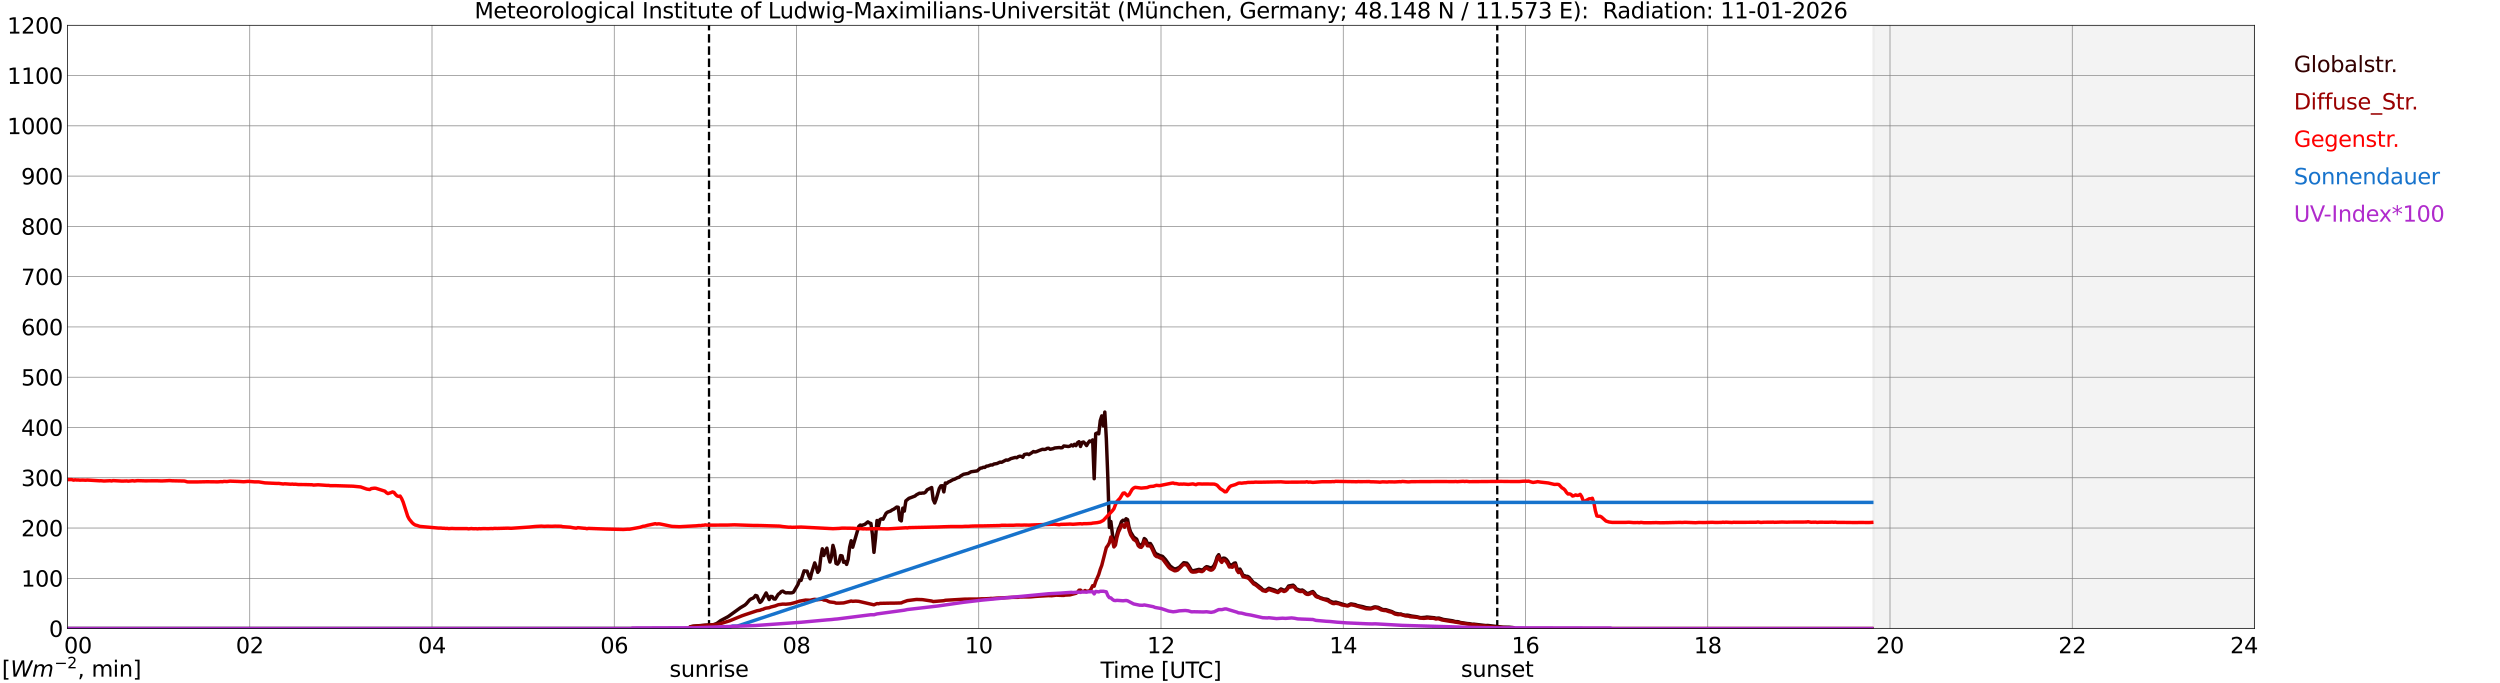 <?xml version="1.0" encoding="utf-8" standalone="no"?>
<!DOCTYPE svg PUBLIC "-//W3C//DTD SVG 1.1//EN"
  "http://www.w3.org/Graphics/SVG/1.1/DTD/svg11.dtd">
<svg xmlns:xlink="http://www.w3.org/1999/xlink" width="1085.4pt" height="296.64pt" viewBox="0 0 1085.4 296.64" xmlns="http://www.w3.org/2000/svg" version="1.1">
 <defs>
  <style type="text/css">*{stroke-linejoin: round; stroke-linecap: butt}</style>
 </defs>
 <g id="figure_1">
  <g id="patch_1">
   <path d="M 0 296.64 
L 1085.4 296.64 
L 1085.4 0 
L 0 0 
z
" style="fill: #ffffff"/>
  </g>
  <g id="axes_1">
   <g id="patch_2">
    <path d="M 29.306 272.909 
L 978.814 272.909 
L 978.814 10.976 
L 29.306 10.976 
z
" style="fill: #ffffff"/>
   </g>
   <g id="patch_3">
    <path d="M 813.309 272.909 
L 978.814 272.909 
L 978.814 10.976 
L 813.309 10.976 
z
" clip-path="url(#pfdab1341c6)" style="fill: #d3d3d3; opacity: 0.25; stroke: #d3d3d3; stroke-linejoin: miter"/>
   </g>
   <g id="matplotlib.axis_1">
    <g id="xtick_1">
     <g id="line2d_1">
      <path d="M 29.306 272.909 
L 29.306 10.976 
" clip-path="url(#pfdab1341c6)" style="fill: none; stroke: #808080; stroke-width: 0.3; stroke-linecap: square"/>
     </g>
     <g id="line2d_2"/>
     <g id="text_1">
      <!--    00 -->
      <g transform="translate(18.733 283.627) scale(0.095 -0.095)">
       <defs>
        <path id="DejaVuSans-20" transform="scale(0.016)"/>
        <path id="DejaVuSans-30" d="M 2034 4250 
Q 1547 4250 1301 3770 
Q 1056 3291 1056 2328 
Q 1056 1369 1301 889 
Q 1547 409 2034 409 
Q 2525 409 2770 889 
Q 3016 1369 3016 2328 
Q 3016 3291 2770 3770 
Q 2525 4250 2034 4250 
z
M 2034 4750 
Q 2819 4750 3233 4129 
Q 3647 3509 3647 2328 
Q 3647 1150 3233 529 
Q 2819 -91 2034 -91 
Q 1250 -91 836 529 
Q 422 1150 422 2328 
Q 422 3509 836 4129 
Q 1250 4750 2034 4750 
z
" transform="scale(0.016)"/>
       </defs>
       <use xlink:href="#DejaVuSans-20"/>
       <use xlink:href="#DejaVuSans-20" transform="translate(31.787 0)"/>
       <use xlink:href="#DejaVuSans-20" transform="translate(63.574 0)"/>
       <use xlink:href="#DejaVuSans-30" transform="translate(95.361 0)"/>
       <use xlink:href="#DejaVuSans-30" transform="translate(158.984 0)"/>
      </g>
     </g>
    </g>
    <g id="xtick_2">
     <g id="line2d_3">
      <path d="M 108.431 272.909 
L 108.431 10.976 
" clip-path="url(#pfdab1341c6)" style="fill: none; stroke: #808080; stroke-width: 0.3; stroke-linecap: square"/>
     </g>
     <g id="line2d_4"/>
     <g id="text_2">
      <!-- 02 -->
      <g transform="translate(102.387 283.627) scale(0.095 -0.095)">
       <defs>
        <path id="DejaVuSans-32" d="M 1228 531 
L 3431 531 
L 3431 0 
L 469 0 
L 469 531 
Q 828 903 1448 1529 
Q 2069 2156 2228 2338 
Q 2531 2678 2651 2914 
Q 2772 3150 2772 3378 
Q 2772 3750 2511 3984 
Q 2250 4219 1831 4219 
Q 1534 4219 1204 4116 
Q 875 4013 500 3803 
L 500 4441 
Q 881 4594 1212 4672 
Q 1544 4750 1819 4750 
Q 2544 4750 2975 4387 
Q 3406 4025 3406 3419 
Q 3406 3131 3298 2873 
Q 3191 2616 2906 2266 
Q 2828 2175 2409 1742 
Q 1991 1309 1228 531 
z
" transform="scale(0.016)"/>
       </defs>
       <use xlink:href="#DejaVuSans-30"/>
       <use xlink:href="#DejaVuSans-32" transform="translate(63.623 0)"/>
      </g>
     </g>
    </g>
    <g id="xtick_3">
     <g id="line2d_5">
      <path d="M 187.557 272.909 
L 187.557 10.976 
" clip-path="url(#pfdab1341c6)" style="fill: none; stroke: #808080; stroke-width: 0.3; stroke-linecap: square"/>
     </g>
     <g id="line2d_6"/>
     <g id="text_3">
      <!-- 04 -->
      <g transform="translate(181.513 283.627) scale(0.095 -0.095)">
       <defs>
        <path id="DejaVuSans-34" d="M 2419 4116 
L 825 1625 
L 2419 1625 
L 2419 4116 
z
M 2253 4666 
L 3047 4666 
L 3047 1625 
L 3713 1625 
L 3713 1100 
L 3047 1100 
L 3047 0 
L 2419 0 
L 2419 1100 
L 313 1100 
L 313 1709 
L 2253 4666 
z
" transform="scale(0.016)"/>
       </defs>
       <use xlink:href="#DejaVuSans-30"/>
       <use xlink:href="#DejaVuSans-34" transform="translate(63.623 0)"/>
      </g>
     </g>
    </g>
    <g id="xtick_4">
     <g id="line2d_7">
      <path d="M 266.683 272.909 
L 266.683 10.976 
" clip-path="url(#pfdab1341c6)" style="fill: none; stroke: #808080; stroke-width: 0.3; stroke-linecap: square"/>
     </g>
     <g id="line2d_8"/>
     <g id="text_4">
      <!-- 06 -->
      <g transform="translate(260.638 283.627) scale(0.095 -0.095)">
       <defs>
        <path id="DejaVuSans-36" d="M 2113 2584 
Q 1688 2584 1439 2293 
Q 1191 2003 1191 1497 
Q 1191 994 1439 701 
Q 1688 409 2113 409 
Q 2538 409 2786 701 
Q 3034 994 3034 1497 
Q 3034 2003 2786 2293 
Q 2538 2584 2113 2584 
z
M 3366 4563 
L 3366 3988 
Q 3128 4100 2886 4159 
Q 2644 4219 2406 4219 
Q 1781 4219 1451 3797 
Q 1122 3375 1075 2522 
Q 1259 2794 1537 2939 
Q 1816 3084 2150 3084 
Q 2853 3084 3261 2657 
Q 3669 2231 3669 1497 
Q 3669 778 3244 343 
Q 2819 -91 2113 -91 
Q 1303 -91 875 529 
Q 447 1150 447 2328 
Q 447 3434 972 4092 
Q 1497 4750 2381 4750 
Q 2619 4750 2861 4703 
Q 3103 4656 3366 4563 
z
" transform="scale(0.016)"/>
       </defs>
       <use xlink:href="#DejaVuSans-30"/>
       <use xlink:href="#DejaVuSans-36" transform="translate(63.623 0)"/>
      </g>
     </g>
    </g>
    <g id="xtick_5">
     <g id="line2d_9">
      <path d="M 345.808 272.909 
L 345.808 10.976 
" clip-path="url(#pfdab1341c6)" style="fill: none; stroke: #808080; stroke-width: 0.3; stroke-linecap: square"/>
     </g>
     <g id="line2d_10"/>
     <g id="text_5">
      <!-- 08 -->
      <g transform="translate(339.764 283.627) scale(0.095 -0.095)">
       <defs>
        <path id="DejaVuSans-38" d="M 2034 2216 
Q 1584 2216 1326 1975 
Q 1069 1734 1069 1313 
Q 1069 891 1326 650 
Q 1584 409 2034 409 
Q 2484 409 2743 651 
Q 3003 894 3003 1313 
Q 3003 1734 2745 1975 
Q 2488 2216 2034 2216 
z
M 1403 2484 
Q 997 2584 770 2862 
Q 544 3141 544 3541 
Q 544 4100 942 4425 
Q 1341 4750 2034 4750 
Q 2731 4750 3128 4425 
Q 3525 4100 3525 3541 
Q 3525 3141 3298 2862 
Q 3072 2584 2669 2484 
Q 3125 2378 3379 2068 
Q 3634 1759 3634 1313 
Q 3634 634 3220 271 
Q 2806 -91 2034 -91 
Q 1263 -91 848 271 
Q 434 634 434 1313 
Q 434 1759 690 2068 
Q 947 2378 1403 2484 
z
M 1172 3481 
Q 1172 3119 1398 2916 
Q 1625 2713 2034 2713 
Q 2441 2713 2670 2916 
Q 2900 3119 2900 3481 
Q 2900 3844 2670 4047 
Q 2441 4250 2034 4250 
Q 1625 4250 1398 4047 
Q 1172 3844 1172 3481 
z
" transform="scale(0.016)"/>
       </defs>
       <use xlink:href="#DejaVuSans-30"/>
       <use xlink:href="#DejaVuSans-38" transform="translate(63.623 0)"/>
      </g>
     </g>
    </g>
    <g id="xtick_6">
     <g id="line2d_11">
      <path d="M 424.934 272.909 
L 424.934 10.976 
" clip-path="url(#pfdab1341c6)" style="fill: none; stroke: #808080; stroke-width: 0.3; stroke-linecap: square"/>
     </g>
     <g id="line2d_12"/>
     <g id="text_6">
      <!-- 10 -->
      <g transform="translate(418.89 283.627) scale(0.095 -0.095)">
       <defs>
        <path id="DejaVuSans-31" d="M 794 531 
L 1825 531 
L 1825 4091 
L 703 3866 
L 703 4441 
L 1819 4666 
L 2450 4666 
L 2450 531 
L 3481 531 
L 3481 0 
L 794 0 
L 794 531 
z
" transform="scale(0.016)"/>
       </defs>
       <use xlink:href="#DejaVuSans-31"/>
       <use xlink:href="#DejaVuSans-30" transform="translate(63.623 0)"/>
      </g>
     </g>
    </g>
    <g id="xtick_7">
     <g id="line2d_13">
      <path d="M 504.06 272.909 
L 504.06 10.976 
" clip-path="url(#pfdab1341c6)" style="fill: none; stroke: #808080; stroke-width: 0.3; stroke-linecap: square"/>
     </g>
     <g id="line2d_14"/>
     <g id="text_7">
      <!-- 12 -->
      <g transform="translate(498.015 283.627) scale(0.095 -0.095)">
       <use xlink:href="#DejaVuSans-31"/>
       <use xlink:href="#DejaVuSans-32" transform="translate(63.623 0)"/>
      </g>
     </g>
    </g>
    <g id="xtick_8">
     <g id="line2d_15">
      <path d="M 583.185 272.909 
L 583.185 10.976 
" clip-path="url(#pfdab1341c6)" style="fill: none; stroke: #808080; stroke-width: 0.3; stroke-linecap: square"/>
     </g>
     <g id="line2d_16"/>
     <g id="text_8">
      <!-- 14 -->
      <g transform="translate(577.141 283.627) scale(0.095 -0.095)">
       <use xlink:href="#DejaVuSans-31"/>
       <use xlink:href="#DejaVuSans-34" transform="translate(63.623 0)"/>
      </g>
     </g>
    </g>
    <g id="xtick_9">
     <g id="line2d_17">
      <path d="M 662.311 272.909 
L 662.311 10.976 
" clip-path="url(#pfdab1341c6)" style="fill: none; stroke: #808080; stroke-width: 0.3; stroke-linecap: square"/>
     </g>
     <g id="line2d_18"/>
     <g id="text_9">
      <!-- 16 -->
      <g transform="translate(656.267 283.627) scale(0.095 -0.095)">
       <use xlink:href="#DejaVuSans-31"/>
       <use xlink:href="#DejaVuSans-36" transform="translate(63.623 0)"/>
      </g>
     </g>
    </g>
    <g id="xtick_10">
     <g id="line2d_19">
      <path d="M 741.437 272.909 
L 741.437 10.976 
" clip-path="url(#pfdab1341c6)" style="fill: none; stroke: #808080; stroke-width: 0.3; stroke-linecap: square"/>
     </g>
     <g id="line2d_20"/>
     <g id="text_10">
      <!-- 18 -->
      <g transform="translate(735.392 283.627) scale(0.095 -0.095)">
       <use xlink:href="#DejaVuSans-31"/>
       <use xlink:href="#DejaVuSans-38" transform="translate(63.623 0)"/>
      </g>
     </g>
    </g>
    <g id="xtick_11">
     <g id="line2d_21">
      <path d="M 820.562 272.909 
L 820.562 10.976 
" clip-path="url(#pfdab1341c6)" style="fill: none; stroke: #808080; stroke-width: 0.3; stroke-linecap: square"/>
     </g>
     <g id="line2d_22"/>
     <g id="text_11">
      <!-- 20 -->
      <g transform="translate(814.518 283.627) scale(0.095 -0.095)">
       <use xlink:href="#DejaVuSans-32"/>
       <use xlink:href="#DejaVuSans-30" transform="translate(63.623 0)"/>
      </g>
     </g>
    </g>
    <g id="xtick_12">
     <g id="line2d_23">
      <path d="M 899.688 272.909 
L 899.688 10.976 
" clip-path="url(#pfdab1341c6)" style="fill: none; stroke: #808080; stroke-width: 0.3; stroke-linecap: square"/>
     </g>
     <g id="line2d_24"/>
     <g id="text_12">
      <!-- 22 -->
      <g transform="translate(893.644 283.627) scale(0.095 -0.095)">
       <use xlink:href="#DejaVuSans-32"/>
       <use xlink:href="#DejaVuSans-32" transform="translate(63.623 0)"/>
      </g>
     </g>
    </g>
    <g id="xtick_13">
     <g id="line2d_25">
      <path d="M 978.814 272.909 
L 978.814 10.976 
" clip-path="url(#pfdab1341c6)" style="fill: none; stroke: #808080; stroke-width: 0.3; stroke-linecap: square"/>
     </g>
     <g id="line2d_26"/>
     <g id="text_13">
      <!-- 24    -->
      <g transform="translate(968.241 283.627) scale(0.095 -0.095)">
       <use xlink:href="#DejaVuSans-32"/>
       <use xlink:href="#DejaVuSans-34" transform="translate(63.623 0)"/>
       <use xlink:href="#DejaVuSans-20" transform="translate(127.246 0)"/>
       <use xlink:href="#DejaVuSans-20" transform="translate(159.033 0)"/>
       <use xlink:href="#DejaVuSans-20" transform="translate(190.82 0)"/>
      </g>
     </g>
    </g>
    <g id="text_14">
     <!-- Time [UTC] -->
     <g transform="translate(477.806 294.322) scale(0.095 -0.095)">
      <defs>
       <path id="DejaVuSans-54" d="M -19 4666 
L 3928 4666 
L 3928 4134 
L 2272 4134 
L 2272 0 
L 1638 0 
L 1638 4134 
L -19 4134 
L -19 4666 
z
" transform="scale(0.016)"/>
       <path id="DejaVuSans-69" d="M 603 3500 
L 1178 3500 
L 1178 0 
L 603 0 
L 603 3500 
z
M 603 4863 
L 1178 4863 
L 1178 4134 
L 603 4134 
L 603 4863 
z
" transform="scale(0.016)"/>
       <path id="DejaVuSans-6d" d="M 3328 2828 
Q 3544 3216 3844 3400 
Q 4144 3584 4550 3584 
Q 5097 3584 5394 3201 
Q 5691 2819 5691 2113 
L 5691 0 
L 5113 0 
L 5113 2094 
Q 5113 2597 4934 2840 
Q 4756 3084 4391 3084 
Q 3944 3084 3684 2787 
Q 3425 2491 3425 1978 
L 3425 0 
L 2847 0 
L 2847 2094 
Q 2847 2600 2669 2842 
Q 2491 3084 2119 3084 
Q 1678 3084 1418 2786 
Q 1159 2488 1159 1978 
L 1159 0 
L 581 0 
L 581 3500 
L 1159 3500 
L 1159 2956 
Q 1356 3278 1631 3431 
Q 1906 3584 2284 3584 
Q 2666 3584 2933 3390 
Q 3200 3197 3328 2828 
z
" transform="scale(0.016)"/>
       <path id="DejaVuSans-65" d="M 3597 1894 
L 3597 1613 
L 953 1613 
Q 991 1019 1311 708 
Q 1631 397 2203 397 
Q 2534 397 2845 478 
Q 3156 559 3463 722 
L 3463 178 
Q 3153 47 2828 -22 
Q 2503 -91 2169 -91 
Q 1331 -91 842 396 
Q 353 884 353 1716 
Q 353 2575 817 3079 
Q 1281 3584 2069 3584 
Q 2775 3584 3186 3129 
Q 3597 2675 3597 1894 
z
M 3022 2063 
Q 3016 2534 2758 2815 
Q 2500 3097 2075 3097 
Q 1594 3097 1305 2825 
Q 1016 2553 972 2059 
L 3022 2063 
z
" transform="scale(0.016)"/>
       <path id="DejaVuSans-5b" d="M 550 4863 
L 1875 4863 
L 1875 4416 
L 1125 4416 
L 1125 -397 
L 1875 -397 
L 1875 -844 
L 550 -844 
L 550 4863 
z
" transform="scale(0.016)"/>
       <path id="DejaVuSans-55" d="M 556 4666 
L 1191 4666 
L 1191 1831 
Q 1191 1081 1462 751 
Q 1734 422 2344 422 
Q 2950 422 3222 751 
Q 3494 1081 3494 1831 
L 3494 4666 
L 4128 4666 
L 4128 1753 
Q 4128 841 3676 375 
Q 3225 -91 2344 -91 
Q 1459 -91 1007 375 
Q 556 841 556 1753 
L 556 4666 
z
" transform="scale(0.016)"/>
       <path id="DejaVuSans-43" d="M 4122 4306 
L 4122 3641 
Q 3803 3938 3442 4084 
Q 3081 4231 2675 4231 
Q 1875 4231 1450 3742 
Q 1025 3253 1025 2328 
Q 1025 1406 1450 917 
Q 1875 428 2675 428 
Q 3081 428 3442 575 
Q 3803 722 4122 1019 
L 4122 359 
Q 3791 134 3420 21 
Q 3050 -91 2638 -91 
Q 1578 -91 968 557 
Q 359 1206 359 2328 
Q 359 3453 968 4101 
Q 1578 4750 2638 4750 
Q 3056 4750 3426 4639 
Q 3797 4528 4122 4306 
z
" transform="scale(0.016)"/>
       <path id="DejaVuSans-5d" d="M 1947 4863 
L 1947 -844 
L 622 -844 
L 622 -397 
L 1369 -397 
L 1369 4416 
L 622 4416 
L 622 4863 
L 1947 4863 
z
" transform="scale(0.016)"/>
      </defs>
      <use xlink:href="#DejaVuSans-54"/>
      <use xlink:href="#DejaVuSans-69" transform="translate(57.959 0)"/>
      <use xlink:href="#DejaVuSans-6d" transform="translate(85.742 0)"/>
      <use xlink:href="#DejaVuSans-65" transform="translate(183.154 0)"/>
      <use xlink:href="#DejaVuSans-20" transform="translate(244.678 0)"/>
      <use xlink:href="#DejaVuSans-5b" transform="translate(276.465 0)"/>
      <use xlink:href="#DejaVuSans-55" transform="translate(315.479 0)"/>
      <use xlink:href="#DejaVuSans-54" transform="translate(388.672 0)"/>
      <use xlink:href="#DejaVuSans-43" transform="translate(443.881 0)"/>
      <use xlink:href="#DejaVuSans-5d" transform="translate(513.705 0)"/>
     </g>
    </g>
   </g>
   <g id="matplotlib.axis_2">
    <g id="ytick_1">
     <g id="line2d_27">
      <path d="M 29.306 272.909 
L 978.814 272.909 
" clip-path="url(#pfdab1341c6)" style="fill: none; stroke: #808080; stroke-width: 0.3; stroke-linecap: square"/>
     </g>
     <g id="line2d_28"/>
     <g id="text_15">
      <!-- 0 -->
      <g transform="translate(21.261 276.518) scale(0.095 -0.095)">
       <use xlink:href="#DejaVuSans-30"/>
      </g>
     </g>
    </g>
    <g id="ytick_2">
     <g id="line2d_29">
      <path d="M 29.306 251.081 
L 978.814 251.081 
" clip-path="url(#pfdab1341c6)" style="fill: none; stroke: #808080; stroke-width: 0.3; stroke-linecap: square"/>
     </g>
     <g id="line2d_30"/>
     <g id="text_16">
      <!-- 100 -->
      <g transform="translate(9.173 254.69) scale(0.095 -0.095)">
       <use xlink:href="#DejaVuSans-31"/>
       <use xlink:href="#DejaVuSans-30" transform="translate(63.623 0)"/>
       <use xlink:href="#DejaVuSans-30" transform="translate(127.246 0)"/>
      </g>
     </g>
    </g>
    <g id="ytick_3">
     <g id="line2d_31">
      <path d="M 29.306 229.253 
L 978.814 229.253 
" clip-path="url(#pfdab1341c6)" style="fill: none; stroke: #808080; stroke-width: 0.3; stroke-linecap: square"/>
     </g>
     <g id="line2d_32"/>
     <g id="text_17">
      <!-- 200 -->
      <g transform="translate(9.173 232.863) scale(0.095 -0.095)">
       <use xlink:href="#DejaVuSans-32"/>
       <use xlink:href="#DejaVuSans-30" transform="translate(63.623 0)"/>
       <use xlink:href="#DejaVuSans-30" transform="translate(127.246 0)"/>
      </g>
     </g>
    </g>
    <g id="ytick_4">
     <g id="line2d_33">
      <path d="M 29.306 207.426 
L 978.814 207.426 
" clip-path="url(#pfdab1341c6)" style="fill: none; stroke: #808080; stroke-width: 0.3; stroke-linecap: square"/>
     </g>
     <g id="line2d_34"/>
     <g id="text_18">
      <!-- 300 -->
      <g transform="translate(9.173 211.035) scale(0.095 -0.095)">
       <defs>
        <path id="DejaVuSans-33" d="M 2597 2516 
Q 3050 2419 3304 2112 
Q 3559 1806 3559 1356 
Q 3559 666 3084 287 
Q 2609 -91 1734 -91 
Q 1441 -91 1130 -33 
Q 819 25 488 141 
L 488 750 
Q 750 597 1062 519 
Q 1375 441 1716 441 
Q 2309 441 2620 675 
Q 2931 909 2931 1356 
Q 2931 1769 2642 2001 
Q 2353 2234 1838 2234 
L 1294 2234 
L 1294 2753 
L 1863 2753 
Q 2328 2753 2575 2939 
Q 2822 3125 2822 3475 
Q 2822 3834 2567 4026 
Q 2313 4219 1838 4219 
Q 1578 4219 1281 4162 
Q 984 4106 628 3988 
L 628 4550 
Q 988 4650 1302 4700 
Q 1616 4750 1894 4750 
Q 2613 4750 3031 4423 
Q 3450 4097 3450 3541 
Q 3450 3153 3228 2886 
Q 3006 2619 2597 2516 
z
" transform="scale(0.016)"/>
       </defs>
       <use xlink:href="#DejaVuSans-33"/>
       <use xlink:href="#DejaVuSans-30" transform="translate(63.623 0)"/>
       <use xlink:href="#DejaVuSans-30" transform="translate(127.246 0)"/>
      </g>
     </g>
    </g>
    <g id="ytick_5">
     <g id="line2d_35">
      <path d="M 29.306 185.598 
L 978.814 185.598 
" clip-path="url(#pfdab1341c6)" style="fill: none; stroke: #808080; stroke-width: 0.3; stroke-linecap: square"/>
     </g>
     <g id="line2d_36"/>
     <g id="text_19">
      <!-- 400 -->
      <g transform="translate(9.173 189.207) scale(0.095 -0.095)">
       <use xlink:href="#DejaVuSans-34"/>
       <use xlink:href="#DejaVuSans-30" transform="translate(63.623 0)"/>
       <use xlink:href="#DejaVuSans-30" transform="translate(127.246 0)"/>
      </g>
     </g>
    </g>
    <g id="ytick_6">
     <g id="line2d_37">
      <path d="M 29.306 163.77 
L 978.814 163.77 
" clip-path="url(#pfdab1341c6)" style="fill: none; stroke: #808080; stroke-width: 0.3; stroke-linecap: square"/>
     </g>
     <g id="line2d_38"/>
     <g id="text_20">
      <!-- 500 -->
      <g transform="translate(9.173 167.379) scale(0.095 -0.095)">
       <defs>
        <path id="DejaVuSans-35" d="M 691 4666 
L 3169 4666 
L 3169 4134 
L 1269 4134 
L 1269 2991 
Q 1406 3038 1543 3061 
Q 1681 3084 1819 3084 
Q 2600 3084 3056 2656 
Q 3513 2228 3513 1497 
Q 3513 744 3044 326 
Q 2575 -91 1722 -91 
Q 1428 -91 1123 -41 
Q 819 9 494 109 
L 494 744 
Q 775 591 1075 516 
Q 1375 441 1709 441 
Q 2250 441 2565 725 
Q 2881 1009 2881 1497 
Q 2881 1984 2565 2268 
Q 2250 2553 1709 2553 
Q 1456 2553 1204 2497 
Q 953 2441 691 2322 
L 691 4666 
z
" transform="scale(0.016)"/>
       </defs>
       <use xlink:href="#DejaVuSans-35"/>
       <use xlink:href="#DejaVuSans-30" transform="translate(63.623 0)"/>
       <use xlink:href="#DejaVuSans-30" transform="translate(127.246 0)"/>
      </g>
     </g>
    </g>
    <g id="ytick_7">
     <g id="line2d_39">
      <path d="M 29.306 141.942 
L 978.814 141.942 
" clip-path="url(#pfdab1341c6)" style="fill: none; stroke: #808080; stroke-width: 0.3; stroke-linecap: square"/>
     </g>
     <g id="line2d_40"/>
     <g id="text_21">
      <!-- 600 -->
      <g transform="translate(9.173 145.551) scale(0.095 -0.095)">
       <use xlink:href="#DejaVuSans-36"/>
       <use xlink:href="#DejaVuSans-30" transform="translate(63.623 0)"/>
       <use xlink:href="#DejaVuSans-30" transform="translate(127.246 0)"/>
      </g>
     </g>
    </g>
    <g id="ytick_8">
     <g id="line2d_41">
      <path d="M 29.306 120.114 
L 978.814 120.114 
" clip-path="url(#pfdab1341c6)" style="fill: none; stroke: #808080; stroke-width: 0.3; stroke-linecap: square"/>
     </g>
     <g id="line2d_42"/>
     <g id="text_22">
      <!-- 700 -->
      <g transform="translate(9.173 123.724) scale(0.095 -0.095)">
       <defs>
        <path id="DejaVuSans-37" d="M 525 4666 
L 3525 4666 
L 3525 4397 
L 1831 0 
L 1172 0 
L 2766 4134 
L 525 4134 
L 525 4666 
z
" transform="scale(0.016)"/>
       </defs>
       <use xlink:href="#DejaVuSans-37"/>
       <use xlink:href="#DejaVuSans-30" transform="translate(63.623 0)"/>
       <use xlink:href="#DejaVuSans-30" transform="translate(127.246 0)"/>
      </g>
     </g>
    </g>
    <g id="ytick_9">
     <g id="line2d_43">
      <path d="M 29.306 98.287 
L 978.814 98.287 
" clip-path="url(#pfdab1341c6)" style="fill: none; stroke: #808080; stroke-width: 0.3; stroke-linecap: square"/>
     </g>
     <g id="line2d_44"/>
     <g id="text_23">
      <!-- 800 -->
      <g transform="translate(9.173 101.896) scale(0.095 -0.095)">
       <use xlink:href="#DejaVuSans-38"/>
       <use xlink:href="#DejaVuSans-30" transform="translate(63.623 0)"/>
       <use xlink:href="#DejaVuSans-30" transform="translate(127.246 0)"/>
      </g>
     </g>
    </g>
    <g id="ytick_10">
     <g id="line2d_45">
      <path d="M 29.306 76.459 
L 978.814 76.459 
" clip-path="url(#pfdab1341c6)" style="fill: none; stroke: #808080; stroke-width: 0.3; stroke-linecap: square"/>
     </g>
     <g id="line2d_46"/>
     <g id="text_24">
      <!-- 900 -->
      <g transform="translate(9.173 80.068) scale(0.095 -0.095)">
       <defs>
        <path id="DejaVuSans-39" d="M 703 97 
L 703 672 
Q 941 559 1184 500 
Q 1428 441 1663 441 
Q 2288 441 2617 861 
Q 2947 1281 2994 2138 
Q 2813 1869 2534 1725 
Q 2256 1581 1919 1581 
Q 1219 1581 811 2004 
Q 403 2428 403 3163 
Q 403 3881 828 4315 
Q 1253 4750 1959 4750 
Q 2769 4750 3195 4129 
Q 3622 3509 3622 2328 
Q 3622 1225 3098 567 
Q 2575 -91 1691 -91 
Q 1453 -91 1209 -44 
Q 966 3 703 97 
z
M 1959 2075 
Q 2384 2075 2632 2365 
Q 2881 2656 2881 3163 
Q 2881 3666 2632 3958 
Q 2384 4250 1959 4250 
Q 1534 4250 1286 3958 
Q 1038 3666 1038 3163 
Q 1038 2656 1286 2365 
Q 1534 2075 1959 2075 
z
" transform="scale(0.016)"/>
       </defs>
       <use xlink:href="#DejaVuSans-39"/>
       <use xlink:href="#DejaVuSans-30" transform="translate(63.623 0)"/>
       <use xlink:href="#DejaVuSans-30" transform="translate(127.246 0)"/>
      </g>
     </g>
    </g>
    <g id="ytick_11">
     <g id="line2d_47">
      <path d="M 29.306 54.631 
L 978.814 54.631 
" clip-path="url(#pfdab1341c6)" style="fill: none; stroke: #808080; stroke-width: 0.3; stroke-linecap: square"/>
     </g>
     <g id="line2d_48"/>
     <g id="text_25">
      <!-- 1000 -->
      <g transform="translate(3.128 58.24) scale(0.095 -0.095)">
       <use xlink:href="#DejaVuSans-31"/>
       <use xlink:href="#DejaVuSans-30" transform="translate(63.623 0)"/>
       <use xlink:href="#DejaVuSans-30" transform="translate(127.246 0)"/>
       <use xlink:href="#DejaVuSans-30" transform="translate(190.869 0)"/>
      </g>
     </g>
    </g>
    <g id="ytick_12">
     <g id="line2d_49">
      <path d="M 29.306 32.803 
L 978.814 32.803 
" clip-path="url(#pfdab1341c6)" style="fill: none; stroke: #808080; stroke-width: 0.3; stroke-linecap: square"/>
     </g>
     <g id="line2d_50"/>
     <g id="text_26">
      <!-- 1100 -->
      <g transform="translate(3.128 36.413) scale(0.095 -0.095)">
       <use xlink:href="#DejaVuSans-31"/>
       <use xlink:href="#DejaVuSans-31" transform="translate(63.623 0)"/>
       <use xlink:href="#DejaVuSans-30" transform="translate(127.246 0)"/>
       <use xlink:href="#DejaVuSans-30" transform="translate(190.869 0)"/>
      </g>
     </g>
    </g>
    <g id="ytick_13">
     <g id="line2d_51">
      <path d="M 29.306 10.976 
L 978.814 10.976 
" clip-path="url(#pfdab1341c6)" style="fill: none; stroke: #808080; stroke-width: 0.3; stroke-linecap: square"/>
     </g>
     <g id="line2d_52"/>
     <g id="text_27">
      <!-- 1200 -->
      <g transform="translate(3.128 14.585) scale(0.095 -0.095)">
       <use xlink:href="#DejaVuSans-31"/>
       <use xlink:href="#DejaVuSans-32" transform="translate(63.623 0)"/>
       <use xlink:href="#DejaVuSans-30" transform="translate(127.246 0)"/>
       <use xlink:href="#DejaVuSans-30" transform="translate(190.869 0)"/>
      </g>
     </g>
    </g>
   </g>
   <g id="line2d_53">
    <path d="M 307.828 272.909 
L 307.828 10.976 
" clip-path="url(#pfdab1341c6)" style="fill: none; stroke-dasharray: 3.7,1.6; stroke-dashoffset: 0; stroke: #000000"/>
   </g>
   <g id="line2d_54">
    <path d="M 650.047 272.909 
L 650.047 10.976 
" clip-path="url(#pfdab1341c6)" style="fill: none; stroke-dasharray: 3.7,1.6; stroke-dashoffset: 0; stroke: #000000"/>
   </g>
   <g id="line2d_55">
    <path d="M 29.306 272.909 
L 298.992 272.909 
L 299.652 272.121 
L 300.971 271.868 
L 306.246 271.429 
L 309.543 271.278 
L 310.861 270.84 
L 311.521 270.451 
L 312.839 269.471 
L 316.136 267.699 
L 321.411 263.883 
L 323.39 262.702 
L 324.049 262.111 
L 325.368 260.559 
L 326.027 260.052 
L 326.686 259.799 
L 327.346 259.393 
L 328.005 258.516 
L 328.665 258.719 
L 329.324 260.356 
L 329.983 261.554 
L 330.643 260.962 
L 332.621 257.435 
L 333.94 260.305 
L 334.599 258.937 
L 335.258 258.987 
L 335.918 260.017 
L 336.577 260.102 
L 337.896 258.009 
L 338.555 257.536 
L 339.215 256.828 
L 339.874 256.641 
L 340.533 257.114 
L 341.193 257.418 
L 341.852 257.35 
L 343.171 257.418 
L 343.83 257.367 
L 344.49 257.114 
L 346.468 253.705 
L 347.127 251.88 
L 347.787 251.983 
L 349.105 247.829 
L 349.765 247.964 
L 350.424 247.964 
L 351.083 249.889 
L 351.743 251.291 
L 352.402 248.606 
L 353.721 244.386 
L 354.38 246.159 
L 355.04 248.488 
L 355.699 247.543 
L 356.359 241.905 
L 357.018 238.257 
L 357.677 241.178 
L 358.337 239.202 
L 358.996 237.987 
L 359.655 241.617 
L 360.315 244.013 
L 360.974 241.734 
L 361.634 236.788 
L 362.293 239.119 
L 362.952 244.587 
L 363.612 244.926 
L 364.271 244.013 
L 364.93 241.213 
L 365.59 241.363 
L 366.249 244.116 
L 366.909 243.777 
L 367.568 245.043 
L 368.227 242.85 
L 368.887 237.533 
L 369.546 234.763 
L 370.206 237.583 
L 372.843 228.533 
L 373.502 227.944 
L 374.162 228.112 
L 375.481 227.655 
L 376.799 226.575 
L 377.459 227.049 
L 378.118 227.267 
L 378.777 232.08 
L 379.437 239.811 
L 380.096 233.8 
L 380.756 225.986 
L 381.415 228.433 
L 382.074 225.547 
L 382.734 225.241 
L 383.393 225.427 
L 384.712 222.845 
L 385.371 222.338 
L 386.69 221.849 
L 387.349 221.376 
L 388.009 221.09 
L 389.328 220.145 
L 389.987 220.245 
L 390.646 225.665 
L 391.306 226.154 
L 391.965 220.616 
L 392.624 221.9 
L 393.284 217.46 
L 394.603 216.362 
L 397.24 215.366 
L 397.899 214.81 
L 399.218 214.118 
L 399.878 214.168 
L 400.537 214.033 
L 401.196 214.066 
L 401.856 213.627 
L 402.515 212.666 
L 404.493 211.669 
L 405.153 216.868 
L 405.812 218.372 
L 406.471 216.632 
L 407.79 212.075 
L 408.45 210.959 
L 409.109 210.876 
L 409.768 213.559 
L 410.428 209.711 
L 411.087 209.829 
L 411.746 209.272 
L 412.406 209.001 
L 413.725 208.259 
L 414.384 208.074 
L 415.703 207.382 
L 416.362 207.247 
L 417.022 206.672 
L 418.34 205.913 
L 419.659 205.66 
L 420.318 205.542 
L 421.637 204.815 
L 424.275 204.444 
L 425.593 203.263 
L 426.253 203.195 
L 426.912 202.874 
L 427.572 202.925 
L 428.231 202.385 
L 428.89 202.333 
L 430.209 201.844 
L 430.869 201.894 
L 431.528 201.456 
L 432.847 201.253 
L 434.165 200.628 
L 434.825 200.731 
L 436.803 199.701 
L 437.462 199.801 
L 438.122 199.548 
L 438.781 199.144 
L 440.759 198.603 
L 441.419 198.738 
L 442.078 198.282 
L 442.737 198.064 
L 443.397 198.164 
L 444.056 198.553 
L 444.716 197.337 
L 446.034 197.084 
L 446.694 197.372 
L 448.012 196.527 
L 448.672 196.038 
L 449.331 196.239 
L 449.991 196.088 
L 451.309 195.532 
L 452.628 195.058 
L 453.287 195.143 
L 453.947 195.075 
L 454.606 194.669 
L 455.266 194.602 
L 455.925 195.058 
L 457.244 194.787 
L 457.903 194.501 
L 459.881 194.298 
L 460.541 194.434 
L 461.2 194.349 
L 461.859 193.624 
L 463.178 193.774 
L 463.838 193.86 
L 464.497 193.707 
L 465.156 193.168 
L 465.816 193.624 
L 466.475 192.897 
L 467.134 193.488 
L 467.794 192.238 
L 468.453 191.766 
L 469.113 193.842 
L 469.772 192.087 
L 470.431 191.902 
L 471.091 192.576 
L 471.75 193.454 
L 472.409 192.305 
L 473.069 191.445 
L 473.728 191.749 
L 474.388 190.989 
L 475.047 207.838 
L 475.706 188.289 
L 476.366 187.968 
L 477.025 188.357 
L 477.685 182.651 
L 478.344 180.558 
L 479.003 184.912 
L 479.663 178.903 
L 480.322 190.398 
L 480.981 207.55 
L 481.641 228.989 
L 482.3 226.424 
L 482.96 231.842 
L 483.619 235.572 
L 484.278 235.219 
L 484.938 231.945 
L 485.597 229.631 
L 486.256 228.315 
L 486.916 226.457 
L 487.575 225.85 
L 488.235 226.171 
L 488.894 225.209 
L 489.553 225.612 
L 490.213 229.007 
L 490.872 230.982 
L 492.191 233.176 
L 493.51 234.088 
L 494.169 235.861 
L 494.828 236.603 
L 495.488 236.755 
L 496.147 235.911 
L 496.807 233.817 
L 497.466 234.324 
L 498.125 235.843 
L 498.785 235.978 
L 499.444 235.978 
L 500.103 237.041 
L 501.422 239.894 
L 502.082 240.536 
L 502.741 240.774 
L 503.4 241.16 
L 504.719 241.549 
L 506.038 242.968 
L 508.016 245.72 
L 509.335 246.715 
L 509.994 246.986 
L 510.654 246.934 
L 511.972 246.344 
L 513.95 244.301 
L 515.269 244.504 
L 515.929 245.314 
L 517.247 247.56 
L 517.907 247.829 
L 520.544 247.187 
L 521.863 247.493 
L 522.522 247.172 
L 523.182 246.445 
L 523.841 246.024 
L 524.501 246.159 
L 525.16 246.445 
L 525.819 246.53 
L 526.479 246.242 
L 527.138 245.399 
L 527.797 243.913 
L 528.457 241.734 
L 529.116 240.824 
L 529.776 242.529 
L 530.435 243.339 
L 531.094 242.308 
L 531.754 242.376 
L 532.413 242.867 
L 533.073 243.71 
L 533.732 245.061 
L 535.051 245.347 
L 535.71 244.555 
L 536.369 244.402 
L 537.029 246.681 
L 537.688 247.728 
L 538.348 247.069 
L 539.007 248.302 
L 539.666 249.787 
L 540.326 249.907 
L 540.985 250.228 
L 541.644 250.228 
L 542.304 250.649 
L 544.282 253.013 
L 544.941 253.266 
L 547.579 255.307 
L 548.238 256.034 
L 548.898 256.237 
L 549.557 256.269 
L 550.876 255.409 
L 552.195 255.813 
L 553.513 256.237 
L 554.173 256.658 
L 554.832 256.793 
L 556.151 255.695 
L 557.47 256.287 
L 558.129 256.101 
L 558.788 255.46 
L 559.448 254.414 
L 561.426 254.058 
L 562.085 254.6 
L 562.745 255.595 
L 564.063 256.169 
L 564.723 256.287 
L 565.382 256.152 
L 566.042 256.54 
L 567.36 257.621 
L 568.02 257.588 
L 568.679 257.385 
L 569.338 257.029 
L 569.998 256.828 
L 570.657 257.52 
L 571.317 258.516 
L 573.295 259.546 
L 573.954 259.714 
L 574.613 260.017 
L 575.932 260.135 
L 576.592 260.321 
L 577.251 260.88 
L 578.57 261.436 
L 579.229 261.521 
L 579.889 261.386 
L 581.867 261.975 
L 584.504 262.82 
L 585.164 262.855 
L 586.482 262.178 
L 588.46 262.517 
L 589.12 262.855 
L 591.757 263.394 
L 593.076 263.815 
L 595.054 264.053 
L 595.714 263.9 
L 596.373 263.597 
L 597.032 263.479 
L 598.351 263.697 
L 600.329 264.66 
L 601.648 264.695 
L 604.286 265.52 
L 605.604 266.214 
L 607.582 266.601 
L 608.242 266.568 
L 608.901 266.871 
L 610.22 267.124 
L 610.879 267.057 
L 611.539 267.142 
L 612.858 267.463 
L 614.836 267.716 
L 616.814 268.172 
L 618.792 268.019 
L 619.451 267.884 
L 622.748 268.205 
L 623.408 268.408 
L 624.726 268.34 
L 626.705 268.947 
L 628.683 269.218 
L 630.661 269.521 
L 631.98 269.894 
L 632.639 269.877 
L 633.298 269.977 
L 633.958 270.248 
L 637.255 270.737 
L 637.914 270.772 
L 639.233 271.025 
L 639.892 270.99 
L 645.167 271.599 
L 645.827 271.531 
L 652.42 272.291 
L 655.058 272.291 
L 657.036 272.477 
L 657.695 272.909 
L 812.65 272.909 
L 812.65 272.909 
" clip-path="url(#pfdab1341c6)" style="fill: none; stroke: #330000; stroke-width: 1.5; stroke-linecap: square"/>
   </g>
   <g id="line2d_56">
    <path d="M 29.306 272.909 
L 298.992 272.909 
L 299.652 272.151 
L 300.971 271.922 
L 310.861 271.141 
L 312.18 270.912 
L 313.499 270.545 
L 316.796 269.532 
L 322.071 267.373 
L 323.39 266.913 
L 328.665 265.166 
L 329.983 264.937 
L 330.643 264.662 
L 331.302 264.525 
L 331.961 264.202 
L 332.621 264.018 
L 333.94 263.835 
L 334.599 263.56 
L 336.577 263.054 
L 337.896 262.547 
L 339.874 262.272 
L 341.193 262.318 
L 343.171 262.135 
L 345.149 261.628 
L 347.127 260.986 
L 349.765 260.526 
L 351.743 260.618 
L 353.062 260.297 
L 353.721 260.205 
L 355.04 260.343 
L 357.018 260.159 
L 357.677 260.526 
L 358.337 260.572 
L 358.996 260.755 
L 359.655 261.124 
L 360.315 261.353 
L 362.293 261.582 
L 362.952 261.86 
L 364.271 261.86 
L 366.249 261.768 
L 369.546 260.941 
L 370.206 261.078 
L 371.524 260.986 
L 372.843 261.078 
L 374.821 261.537 
L 379.437 262.593 
L 380.756 262.043 
L 381.415 262.135 
L 382.074 261.951 
L 386.69 261.86 
L 388.009 261.86 
L 391.306 261.768 
L 391.965 261.445 
L 393.284 260.986 
L 393.943 260.755 
L 397.899 260.251 
L 400.537 260.343 
L 404.493 260.941 
L 405.153 261.17 
L 409.768 260.801 
L 410.428 260.618 
L 419 260.113 
L 424.934 260.068 
L 426.253 259.974 
L 427.572 259.974 
L 429.55 259.882 
L 430.209 259.79 
L 430.869 259.836 
L 432.847 259.653 
L 435.484 259.561 
L 436.803 259.469 
L 440.1 259.332 
L 442.078 259.332 
L 442.737 259.194 
L 447.353 259.149 
L 449.331 258.963 
L 450.65 258.871 
L 455.266 258.596 
L 456.584 258.642 
L 458.563 258.413 
L 461.2 258.505 
L 461.859 258.505 
L 462.519 258.367 
L 464.497 258.275 
L 467.134 257.586 
L 467.794 257.171 
L 468.453 256.252 
L 469.113 256.206 
L 469.772 256.804 
L 470.431 256.804 
L 471.091 256.39 
L 471.75 256.758 
L 473.069 256.529 
L 473.728 255.656 
L 474.388 254.277 
L 475.047 254.506 
L 475.706 252.439 
L 477.025 249.405 
L 477.685 247.2 
L 478.344 245.454 
L 480.322 237.733 
L 480.981 236.86 
L 481.641 235.666 
L 482.3 233.139 
L 482.96 234.424 
L 483.619 237.458 
L 484.278 236.677 
L 484.938 233.276 
L 485.597 231.024 
L 486.256 229.646 
L 486.916 227.992 
L 487.575 227.854 
L 488.235 228.911 
L 488.894 227.164 
L 489.553 227.164 
L 490.213 230.288 
L 490.872 232.174 
L 492.191 234.241 
L 492.85 234.608 
L 493.51 235.206 
L 494.169 236.906 
L 494.828 237.504 
L 495.488 237.642 
L 496.147 236.86 
L 496.807 234.793 
L 497.466 235.389 
L 498.125 236.952 
L 499.444 237.044 
L 500.103 238.146 
L 501.422 241.042 
L 502.082 241.638 
L 502.741 241.732 
L 503.4 242.099 
L 504.719 242.651 
L 507.357 246.189 
L 508.016 246.831 
L 509.994 247.844 
L 510.654 247.75 
L 511.313 247.475 
L 512.632 246.235 
L 513.291 245.546 
L 513.95 245.039 
L 515.269 245.316 
L 515.929 246.235 
L 516.588 247.383 
L 517.247 248.211 
L 517.907 248.394 
L 519.226 248.302 
L 520.544 247.844 
L 521.204 248.073 
L 521.863 248.165 
L 522.522 247.75 
L 523.182 246.877 
L 523.841 246.602 
L 525.16 247.383 
L 525.819 247.567 
L 526.479 247.292 
L 527.138 246.51 
L 527.797 244.764 
L 528.457 242.466 
L 529.116 241.593 
L 529.776 243.339 
L 530.435 244.166 
L 531.094 243.064 
L 531.754 243.247 
L 532.413 243.799 
L 533.073 244.81 
L 533.732 246.144 
L 534.391 246.144 
L 535.051 246.281 
L 535.71 245.408 
L 536.369 245.27 
L 537.029 247.613 
L 537.688 248.577 
L 538.348 247.981 
L 539.007 249.084 
L 539.666 250.417 
L 541.644 250.876 
L 542.304 251.291 
L 544.282 253.541 
L 544.941 253.862 
L 545.601 254.322 
L 546.919 255.425 
L 547.579 255.839 
L 548.238 256.435 
L 549.557 256.758 
L 550.876 255.931 
L 554.832 257.263 
L 556.151 256.206 
L 557.47 256.804 
L 558.129 256.575 
L 558.788 255.977 
L 559.448 255.012 
L 561.426 254.689 
L 562.085 255.104 
L 562.745 256.069 
L 564.063 256.713 
L 564.723 256.85 
L 565.382 256.667 
L 566.042 256.988 
L 566.701 257.677 
L 567.36 258.044 
L 568.02 258.09 
L 568.679 257.861 
L 569.338 257.448 
L 569.998 257.354 
L 571.317 258.963 
L 571.976 259.286 
L 572.635 259.424 
L 573.295 259.79 
L 576.592 260.847 
L 577.251 261.307 
L 578.57 261.997 
L 579.229 262.089 
L 579.889 261.905 
L 581.207 262.135 
L 582.526 262.641 
L 585.164 263.099 
L 586.482 262.547 
L 587.801 262.779 
L 593.076 264.293 
L 595.054 264.387 
L 597.032 263.789 
L 598.351 264.064 
L 599.67 264.8 
L 600.989 265.075 
L 601.648 265.075 
L 602.967 265.535 
L 604.286 265.856 
L 605.604 266.592 
L 606.923 266.867 
L 608.242 266.821 
L 610.22 267.419 
L 611.539 267.511 
L 612.198 267.74 
L 614.176 267.926 
L 615.495 268.063 
L 616.154 268.292 
L 618.133 268.476 
L 620.111 268.292 
L 620.77 268.43 
L 622.089 268.43 
L 622.748 268.521 
L 623.408 268.753 
L 624.067 268.659 
L 624.726 268.705 
L 626.045 269.165 
L 629.342 269.718 
L 630.661 269.901 
L 634.617 270.545 
L 636.595 270.866 
L 639.233 271.232 
L 639.892 271.187 
L 642.53 271.647 
L 643.189 271.739 
L 644.508 271.739 
L 645.167 271.876 
L 646.486 271.968 
L 647.805 272.151 
L 655.058 272.566 
L 657.036 272.658 
L 657.695 272.909 
L 812.65 272.909 
L 812.65 272.909 
" clip-path="url(#pfdab1341c6)" style="fill: none; stroke: #990000; stroke-width: 1.5; stroke-linecap: square"/>
   </g>
   <g id="line2d_57">
    <path d="M 29.306 208.238 
L 30.625 208.209 
L 31.284 208.238 
L 31.943 208.478 
L 32.603 208.307 
L 33.262 208.408 
L 33.921 208.377 
L 34.581 208.465 
L 35.9 208.419 
L 37.218 208.495 
L 37.878 208.417 
L 43.153 208.742 
L 43.812 208.711 
L 45.131 208.833 
L 47.768 208.705 
L 48.428 208.825 
L 49.087 208.657 
L 53.043 208.873 
L 55.022 208.805 
L 55.681 208.901 
L 57.659 208.713 
L 58.319 208.836 
L 59.637 208.676 
L 62.934 208.766 
L 68.209 208.742 
L 70.187 208.818 
L 72.825 208.696 
L 73.484 208.644 
L 74.803 208.74 
L 80.078 208.849 
L 81.397 209.222 
L 85.353 209.242 
L 88.65 209.174 
L 89.969 209.15 
L 94.584 209.209 
L 95.903 209.104 
L 96.563 209.161 
L 97.222 209.008 
L 98.541 209.071 
L 99.86 208.89 
L 101.178 208.945 
L 103.816 209.039 
L 105.794 209.165 
L 107.772 208.988 
L 110.41 209.198 
L 112.388 209.218 
L 115.025 209.652 
L 116.344 209.713 
L 120.3 209.892 
L 120.96 209.859 
L 122.938 210.134 
L 123.597 210.034 
L 126.235 210.228 
L 126.894 210.165 
L 127.553 210.261 
L 128.213 210.219 
L 129.532 210.37 
L 132.169 210.381 
L 135.466 210.46 
L 136.125 210.601 
L 138.104 210.47 
L 142.06 210.752 
L 142.719 210.741 
L 143.379 210.87 
L 145.357 210.844 
L 153.269 211.088 
L 156.566 211.409 
L 159.204 212.33 
L 160.523 212.538 
L 161.182 212.121 
L 162.501 211.944 
L 163.16 211.985 
L 167.116 213.251 
L 167.776 213.913 
L 168.435 214.29 
L 169.754 213.858 
L 170.413 213.57 
L 171.073 213.808 
L 171.732 214.653 
L 172.391 215.297 
L 173.051 215.519 
L 173.71 215.375 
L 174.37 216.456 
L 175.029 217.975 
L 177.007 224.119 
L 177.666 225.388 
L 178.985 226.983 
L 179.645 227.551 
L 180.304 227.944 
L 180.963 228.099 
L 182.282 228.544 
L 190.195 229.253 
L 191.513 229.269 
L 192.173 229.362 
L 192.832 229.341 
L 193.492 229.441 
L 194.151 229.402 
L 194.81 229.524 
L 196.129 229.428 
L 197.448 229.485 
L 202.723 229.485 
L 203.382 229.622 
L 204.701 229.465 
L 205.36 229.565 
L 206.679 229.533 
L 207.339 229.633 
L 207.998 229.509 
L 208.657 229.561 
L 209.976 229.487 
L 211.954 229.533 
L 213.273 229.461 
L 213.932 229.511 
L 214.592 229.395 
L 215.91 229.432 
L 220.526 229.303 
L 221.845 229.369 
L 229.757 228.828 
L 232.395 228.572 
L 233.714 228.502 
L 235.033 228.426 
L 236.351 228.52 
L 237.67 228.448 
L 239.648 228.498 
L 240.967 228.433 
L 243.604 228.478 
L 244.264 228.655 
L 247.561 228.893 
L 248.88 229.14 
L 250.198 229.31 
L 250.858 229.081 
L 253.495 229.347 
L 254.155 229.38 
L 254.814 229.555 
L 255.473 229.395 
L 256.792 229.452 
L 262.726 229.681 
L 270.639 229.873 
L 272.617 229.747 
L 273.277 229.771 
L 277.892 228.926 
L 279.211 228.485 
L 279.87 228.433 
L 281.189 228.057 
L 284.486 227.365 
L 285.145 227.538 
L 285.805 227.42 
L 286.464 227.466 
L 288.442 227.856 
L 290.42 228.278 
L 291.739 228.535 
L 295.036 228.673 
L 302.289 228.284 
L 303.608 228.147 
L 304.267 228.192 
L 304.927 228.042 
L 305.586 228.033 
L 306.246 227.88 
L 306.905 228.003 
L 316.136 227.952 
L 318.774 227.856 
L 326.686 228.123 
L 329.983 228.155 
L 338.555 228.419 
L 339.874 228.616 
L 342.512 228.895 
L 343.171 228.849 
L 343.83 228.941 
L 347.787 228.825 
L 361.634 229.535 
L 364.271 229.417 
L 365.59 229.286 
L 370.206 229.345 
L 372.843 229.526 
L 373.502 229.498 
L 374.821 229.629 
L 375.481 229.563 
L 376.14 229.635 
L 377.459 229.6 
L 380.096 229.535 
L 382.074 229.55 
L 385.371 229.622 
L 393.284 229.142 
L 393.943 229.21 
L 394.603 229.072 
L 403.175 228.889 
L 404.493 228.841 
L 407.131 228.793 
L 409.768 228.69 
L 413.065 228.596 
L 417.681 228.603 
L 419 228.513 
L 420.318 228.526 
L 421.637 228.419 
L 423.615 228.363 
L 426.912 228.33 
L 434.165 228.168 
L 434.825 228.051 
L 437.462 228.064 
L 440.1 228.042 
L 441.419 227.955 
L 442.737 227.972 
L 443.397 228.003 
L 444.716 227.944 
L 446.694 227.989 
L 449.991 227.85 
L 454.606 227.695 
L 457.903 227.579 
L 459.881 227.819 
L 460.541 227.655 
L 462.519 227.607 
L 463.838 227.559 
L 464.497 227.516 
L 465.816 227.623 
L 469.113 227.367 
L 469.772 227.481 
L 470.431 227.361 
L 471.75 227.361 
L 473.069 227.284 
L 473.728 227.269 
L 474.388 227.114 
L 476.366 226.911 
L 477.685 226.636 
L 479.003 225.944 
L 482.96 221.727 
L 483.619 220.876 
L 484.278 219.121 
L 484.938 217.726 
L 486.256 216.316 
L 487.575 214.129 
L 488.235 214.007 
L 489.553 215.281 
L 490.213 214.764 
L 491.532 212.466 
L 492.191 211.883 
L 492.85 211.579 
L 494.169 211.739 
L 495.488 211.92 
L 498.125 211.664 
L 498.785 211.37 
L 499.444 211.206 
L 500.763 211.112 
L 502.082 210.704 
L 503.4 210.844 
L 508.675 209.776 
L 509.335 209.693 
L 509.994 209.94 
L 510.654 209.942 
L 511.972 210.226 
L 512.632 210.156 
L 513.291 210.209 
L 513.95 210.141 
L 515.929 210.313 
L 517.907 210.082 
L 519.226 210.433 
L 519.885 210.132 
L 520.544 210.071 
L 521.863 210.156 
L 523.182 210.121 
L 527.138 210.18 
L 527.797 210.366 
L 528.457 210.7 
L 529.776 212.142 
L 531.094 212.972 
L 531.754 213.524 
L 532.413 213.476 
L 533.732 211.531 
L 534.391 210.973 
L 536.369 210.385 
L 537.688 209.77 
L 538.348 209.702 
L 539.007 209.787 
L 540.326 209.613 
L 540.985 209.6 
L 541.644 209.453 
L 544.282 209.399 
L 544.941 209.32 
L 546.919 209.362 
L 556.151 209.187 
L 558.129 209.351 
L 566.701 209.29 
L 567.36 209.143 
L 568.02 209.346 
L 568.679 209.274 
L 569.998 209.436 
L 573.954 209.15 
L 575.932 209.148 
L 577.91 209.148 
L 578.57 209.074 
L 579.229 209.128 
L 579.889 208.98 
L 581.207 209.015 
L 589.12 209.154 
L 589.779 209.074 
L 590.439 209.132 
L 591.757 209.108 
L 593.736 209.1 
L 594.395 209.069 
L 595.054 209.172 
L 596.373 209.187 
L 598.351 209.268 
L 599.011 209.344 
L 600.329 209.187 
L 602.307 209.279 
L 602.967 209.183 
L 605.604 209.237 
L 607.582 209.119 
L 608.242 209.159 
L 608.901 209.028 
L 610.879 209.185 
L 611.539 209.226 
L 612.858 209.117 
L 626.705 209.056 
L 630.001 209.093 
L 631.32 209.095 
L 631.98 209.039 
L 632.639 209.124 
L 633.958 209.039 
L 635.276 208.962 
L 635.936 209.058 
L 636.595 208.969 
L 637.914 209.111 
L 651.761 209.01 
L 654.399 209.041 
L 658.355 209.074 
L 659.674 209.063 
L 660.992 208.943 
L 662.311 208.897 
L 662.97 208.951 
L 663.63 208.886 
L 664.949 209.296 
L 665.608 209.449 
L 666.927 209.259 
L 667.586 209.113 
L 668.905 209.318 
L 672.202 209.689 
L 674.839 210.32 
L 676.158 210.263 
L 676.817 210.39 
L 678.136 211.791 
L 678.796 212.158 
L 679.455 212.771 
L 680.114 213.808 
L 680.774 214.476 
L 681.433 214.413 
L 682.092 214.685 
L 682.752 215.364 
L 683.411 215.185 
L 684.071 214.86 
L 684.73 215.1 
L 685.389 215.013 
L 686.049 214.629 
L 686.708 215.611 
L 687.368 217.438 
L 688.027 217.619 
L 690.005 216.545 
L 690.664 216.55 
L 691.324 216.32 
L 691.983 218.208 
L 692.643 221.714 
L 693.302 224.01 
L 693.961 224.148 
L 694.621 224.122 
L 695.28 224.458 
L 697.258 226.221 
L 698.577 226.634 
L 699.896 226.8 
L 705.83 226.809 
L 707.149 226.728 
L 709.127 226.892 
L 711.105 226.87 
L 711.765 226.933 
L 712.424 226.787 
L 713.743 226.955 
L 716.38 226.955 
L 719.018 226.892 
L 720.996 226.968 
L 724.293 226.913 
L 729.568 226.793 
L 730.227 226.852 
L 731.546 226.761 
L 736.162 226.944 
L 737.48 226.839 
L 740.118 226.865 
L 743.415 226.761 
L 744.734 226.841 
L 747.371 226.804 
L 748.031 226.715 
L 748.69 226.787 
L 749.349 226.706 
L 751.327 226.811 
L 751.987 226.85 
L 752.646 226.745 
L 753.965 226.787 
L 762.537 226.741 
L 763.196 226.621 
L 764.515 226.826 
L 765.834 226.732 
L 769.131 226.726 
L 769.79 226.686 
L 770.449 226.769 
L 773.746 226.654 
L 775.725 226.721 
L 777.043 226.678 
L 778.362 226.673 
L 779.681 226.662 
L 781 226.673 
L 783.637 226.643 
L 784.296 226.638 
L 784.956 226.516 
L 786.275 226.747 
L 788.253 226.697 
L 788.912 226.806 
L 790.231 226.715 
L 793.528 226.756 
L 795.506 226.686 
L 796.165 226.754 
L 796.825 226.68 
L 797.484 226.802 
L 799.462 226.8 
L 806.056 226.876 
L 807.375 226.824 
L 811.331 226.872 
L 812.65 226.798 
L 812.65 226.798 
" clip-path="url(#pfdab1341c6)" style="fill: none; stroke: #ff0000; stroke-width: 1.5; stroke-linecap: square"/>
   </g>
   <g id="line2d_58">
    <path d="M 29.306 272.909 
L 314.818 272.909 
L 318.114 271.817 
L 320.093 271.817 
L 482.3 218.121 
L 812.65 218.121 
L 812.65 218.121 
" clip-path="url(#pfdab1341c6)" style="fill: none; stroke: #1773cc; stroke-width: 1.5; stroke-linecap: square"/>
   </g>
   <g id="line2d_59">
    <path d="M 29.306 272.909 
L 273.936 272.909 
L 274.595 272.669 
L 301.63 272.56 
L 328.005 271.577 
L 347.787 270.159 
L 358.996 269.133 
L 360.974 268.98 
L 362.293 268.827 
L 363.612 268.718 
L 378.118 266.884 
L 379.437 266.906 
L 380.756 266.535 
L 382.074 266.36 
L 392.624 264.92 
L 393.943 264.636 
L 400.537 263.872 
L 407.131 263.108 
L 409.109 262.824 
L 416.362 261.777 
L 418.34 261.493 
L 426.253 260.554 
L 455.266 257.782 
L 456.584 257.717 
L 460.541 257.498 
L 462.519 257.346 
L 465.156 257.171 
L 465.816 257.258 
L 468.453 257.062 
L 469.113 257.215 
L 469.772 256.975 
L 471.75 257.106 
L 472.409 256.931 
L 474.388 256.909 
L 475.047 257.848 
L 475.706 256.778 
L 477.025 256.975 
L 477.685 256.713 
L 479.003 256.691 
L 480.322 256.953 
L 480.981 258.612 
L 481.641 259.485 
L 482.3 259.572 
L 482.96 260.227 
L 483.619 260.663 
L 484.278 260.751 
L 484.938 260.642 
L 487.575 260.838 
L 488.894 260.707 
L 489.553 260.838 
L 492.191 262.213 
L 494.828 262.759 
L 496.147 262.781 
L 496.807 262.65 
L 498.125 262.89 
L 500.763 263.414 
L 501.422 263.719 
L 502.741 263.959 
L 504.06 264.178 
L 505.379 264.614 
L 507.357 265.291 
L 509.335 265.618 
L 510.654 265.466 
L 511.972 265.204 
L 514.61 265.051 
L 515.929 265.204 
L 517.247 265.618 
L 518.566 265.596 
L 522.522 265.684 
L 523.841 265.596 
L 525.819 265.858 
L 527.138 265.596 
L 529.116 264.658 
L 530.435 264.68 
L 531.754 264.374 
L 532.413 264.374 
L 533.732 264.789 
L 537.029 265.771 
L 537.688 266.077 
L 539.007 266.186 
L 540.985 266.71 
L 542.963 267.015 
L 548.238 268.194 
L 550.216 268.281 
L 550.876 268.194 
L 553.513 268.478 
L 554.173 268.565 
L 556.81 268.39 
L 558.129 268.478 
L 560.766 268.281 
L 562.085 268.434 
L 563.404 268.696 
L 565.382 268.783 
L 569.338 268.936 
L 569.998 268.958 
L 571.317 269.351 
L 575.932 269.744 
L 577.251 269.809 
L 580.548 270.137 
L 582.526 270.268 
L 584.504 270.42 
L 593.736 270.835 
L 595.714 270.879 
L 597.032 270.835 
L 608.901 271.512 
L 637.914 272.363 
L 643.848 272.472 
L 650.442 272.581 
L 699.236 272.691 
L 699.896 272.909 
L 812.65 272.909 
L 812.65 272.909 
" clip-path="url(#pfdab1341c6)" style="fill: none; stroke: #b02bcc; stroke-width: 1.5; stroke-linecap: square"/>
   </g>
   <g id="patch_4">
    <path d="M 29.306 272.909 
L 29.306 10.976 
" style="fill: none; stroke: #000000; stroke-width: 0.3; stroke-linejoin: miter; stroke-linecap: square"/>
   </g>
   <g id="patch_5">
    <path d="M 978.814 272.909 
L 978.814 10.976 
" style="fill: none; stroke: #000000; stroke-width: 0.3; stroke-linejoin: miter; stroke-linecap: square"/>
   </g>
   <g id="patch_6">
    <path d="M 29.306 272.909 
L 978.814 272.909 
" style="fill: none; stroke: #000000; stroke-width: 0.3; stroke-linejoin: miter; stroke-linecap: square"/>
   </g>
   <g id="patch_7">
    <path d="M 29.306 10.976 
L 978.814 10.976 
" style="fill: none; stroke: #000000; stroke-width: 0.3; stroke-linejoin: miter; stroke-linecap: square"/>
   </g>
   <g id="text_28">
    <!-- sunrise -->
    <g transform="translate(290.664 293.863) scale(0.095 -0.095)">
     <defs>
      <path id="DejaVuSans-73" d="M 2834 3397 
L 2834 2853 
Q 2591 2978 2328 3040 
Q 2066 3103 1784 3103 
Q 1356 3103 1142 2972 
Q 928 2841 928 2578 
Q 928 2378 1081 2264 
Q 1234 2150 1697 2047 
L 1894 2003 
Q 2506 1872 2764 1633 
Q 3022 1394 3022 966 
Q 3022 478 2636 193 
Q 2250 -91 1575 -91 
Q 1294 -91 989 -36 
Q 684 19 347 128 
L 347 722 
Q 666 556 975 473 
Q 1284 391 1588 391 
Q 1994 391 2212 530 
Q 2431 669 2431 922 
Q 2431 1156 2273 1281 
Q 2116 1406 1581 1522 
L 1381 1569 
Q 847 1681 609 1914 
Q 372 2147 372 2553 
Q 372 3047 722 3315 
Q 1072 3584 1716 3584 
Q 2034 3584 2315 3537 
Q 2597 3491 2834 3397 
z
" transform="scale(0.016)"/>
      <path id="DejaVuSans-75" d="M 544 1381 
L 544 3500 
L 1119 3500 
L 1119 1403 
Q 1119 906 1312 657 
Q 1506 409 1894 409 
Q 2359 409 2629 706 
Q 2900 1003 2900 1516 
L 2900 3500 
L 3475 3500 
L 3475 0 
L 2900 0 
L 2900 538 
Q 2691 219 2414 64 
Q 2138 -91 1772 -91 
Q 1169 -91 856 284 
Q 544 659 544 1381 
z
M 1991 3584 
L 1991 3584 
z
" transform="scale(0.016)"/>
      <path id="DejaVuSans-6e" d="M 3513 2113 
L 3513 0 
L 2938 0 
L 2938 2094 
Q 2938 2591 2744 2837 
Q 2550 3084 2163 3084 
Q 1697 3084 1428 2787 
Q 1159 2491 1159 1978 
L 1159 0 
L 581 0 
L 581 3500 
L 1159 3500 
L 1159 2956 
Q 1366 3272 1645 3428 
Q 1925 3584 2291 3584 
Q 2894 3584 3203 3211 
Q 3513 2838 3513 2113 
z
" transform="scale(0.016)"/>
      <path id="DejaVuSans-72" d="M 2631 2963 
Q 2534 3019 2420 3045 
Q 2306 3072 2169 3072 
Q 1681 3072 1420 2755 
Q 1159 2438 1159 1844 
L 1159 0 
L 581 0 
L 581 3500 
L 1159 3500 
L 1159 2956 
Q 1341 3275 1631 3429 
Q 1922 3584 2338 3584 
Q 2397 3584 2469 3576 
Q 2541 3569 2628 3553 
L 2631 2963 
z
" transform="scale(0.016)"/>
     </defs>
     <use xlink:href="#DejaVuSans-73"/>
     <use xlink:href="#DejaVuSans-75" transform="translate(52.1 0)"/>
     <use xlink:href="#DejaVuSans-6e" transform="translate(115.479 0)"/>
     <use xlink:href="#DejaVuSans-72" transform="translate(178.857 0)"/>
     <use xlink:href="#DejaVuSans-69" transform="translate(219.971 0)"/>
     <use xlink:href="#DejaVuSans-73" transform="translate(247.754 0)"/>
     <use xlink:href="#DejaVuSans-65" transform="translate(299.854 0)"/>
    </g>
   </g>
   <g id="text_29">
    <!-- sunset -->
    <g transform="translate(634.292 293.863) scale(0.095 -0.095)">
     <defs>
      <path id="DejaVuSans-74" d="M 1172 4494 
L 1172 3500 
L 2356 3500 
L 2356 3053 
L 1172 3053 
L 1172 1153 
Q 1172 725 1289 603 
Q 1406 481 1766 481 
L 2356 481 
L 2356 0 
L 1766 0 
Q 1100 0 847 248 
Q 594 497 594 1153 
L 594 3053 
L 172 3053 
L 172 3500 
L 594 3500 
L 594 4494 
L 1172 4494 
z
" transform="scale(0.016)"/>
     </defs>
     <use xlink:href="#DejaVuSans-73"/>
     <use xlink:href="#DejaVuSans-75" transform="translate(52.1 0)"/>
     <use xlink:href="#DejaVuSans-6e" transform="translate(115.479 0)"/>
     <use xlink:href="#DejaVuSans-73" transform="translate(178.857 0)"/>
     <use xlink:href="#DejaVuSans-65" transform="translate(230.957 0)"/>
     <use xlink:href="#DejaVuSans-74" transform="translate(292.48 0)"/>
    </g>
   </g>
   <g id="text_30">
    <!-- [$Wm^{-2}$, min] -->
    <g transform="translate(0.821 293.863) scale(0.095 -0.095)">
     <defs>
      <path id="DejaVuSans-Oblique-57" d="M 616 4666 
L 1228 4666 
L 1453 697 
L 3213 4666 
L 3916 4666 
L 4147 697 
L 5888 4666 
L 6528 4666 
L 4453 0 
L 3659 0 
L 3444 3891 
L 1697 0 
L 903 0 
L 616 4666 
z
" transform="scale(0.016)"/>
      <path id="DejaVuSans-Oblique-6d" d="M 5747 2113 
L 5338 0 
L 4763 0 
L 5166 2094 
Q 5191 2228 5203 2325 
Q 5216 2422 5216 2491 
Q 5216 2772 5059 2928 
Q 4903 3084 4622 3084 
Q 4203 3084 3875 2770 
Q 3547 2456 3450 1953 
L 3066 0 
L 2491 0 
L 2900 2094 
Q 2925 2209 2937 2307 
Q 2950 2406 2950 2484 
Q 2950 2769 2794 2926 
Q 2638 3084 2363 3084 
Q 1938 3084 1609 2770 
Q 1281 2456 1184 1953 
L 800 0 
L 225 0 
L 909 3500 
L 1484 3500 
L 1375 2956 
Q 1609 3263 1923 3423 
Q 2238 3584 2597 3584 
Q 2978 3584 3223 3384 
Q 3469 3184 3519 2828 
Q 3781 3197 4126 3390 
Q 4472 3584 4856 3584 
Q 5306 3584 5551 3325 
Q 5797 3066 5797 2591 
Q 5797 2488 5784 2364 
Q 5772 2241 5747 2113 
z
" transform="scale(0.016)"/>
      <path id="DejaVuSans-2212" d="M 678 2272 
L 4684 2272 
L 4684 1741 
L 678 1741 
L 678 2272 
z
" transform="scale(0.016)"/>
      <path id="DejaVuSans-2c" d="M 750 794 
L 1409 794 
L 1409 256 
L 897 -744 
L 494 -744 
L 750 256 
L 750 794 
z
" transform="scale(0.016)"/>
     </defs>
     <use xlink:href="#DejaVuSans-5b" transform="translate(0 0.766)"/>
     <use xlink:href="#DejaVuSans-Oblique-57" transform="translate(39.014 0.766)"/>
     <use xlink:href="#DejaVuSans-Oblique-6d" transform="translate(137.891 0.766)"/>
     <use xlink:href="#DejaVuSans-2212" transform="translate(239.953 39.047) scale(0.7)"/>
     <use xlink:href="#DejaVuSans-32" transform="translate(298.605 39.047) scale(0.7)"/>
     <use xlink:href="#DejaVuSans-2c" transform="translate(345.875 0.766)"/>
     <use xlink:href="#DejaVuSans-20" transform="translate(377.663 0.766)"/>
     <use xlink:href="#DejaVuSans-6d" transform="translate(409.45 0.766)"/>
     <use xlink:href="#DejaVuSans-69" transform="translate(506.862 0.766)"/>
     <use xlink:href="#DejaVuSans-6e" transform="translate(534.645 0.766)"/>
     <use xlink:href="#DejaVuSans-5d" transform="translate(598.024 0.766)"/>
    </g>
   </g>
   <g id="text_31">
    <!-- Globalstr. -->
    <g style="fill: #330000" transform="translate(995.905 31.291) scale(0.095 -0.095)">
     <defs>
      <path id="DejaVuSans-47" d="M 3809 666 
L 3809 1919 
L 2778 1919 
L 2778 2438 
L 4434 2438 
L 4434 434 
Q 4069 175 3628 42 
Q 3188 -91 2688 -91 
Q 1594 -91 976 548 
Q 359 1188 359 2328 
Q 359 3472 976 4111 
Q 1594 4750 2688 4750 
Q 3144 4750 3555 4637 
Q 3966 4525 4313 4306 
L 4313 3634 
Q 3963 3931 3569 4081 
Q 3175 4231 2741 4231 
Q 1884 4231 1454 3753 
Q 1025 3275 1025 2328 
Q 1025 1384 1454 906 
Q 1884 428 2741 428 
Q 3075 428 3337 486 
Q 3600 544 3809 666 
z
" transform="scale(0.016)"/>
      <path id="DejaVuSans-6c" d="M 603 4863 
L 1178 4863 
L 1178 0 
L 603 0 
L 603 4863 
z
" transform="scale(0.016)"/>
      <path id="DejaVuSans-6f" d="M 1959 3097 
Q 1497 3097 1228 2736 
Q 959 2375 959 1747 
Q 959 1119 1226 758 
Q 1494 397 1959 397 
Q 2419 397 2687 759 
Q 2956 1122 2956 1747 
Q 2956 2369 2687 2733 
Q 2419 3097 1959 3097 
z
M 1959 3584 
Q 2709 3584 3137 3096 
Q 3566 2609 3566 1747 
Q 3566 888 3137 398 
Q 2709 -91 1959 -91 
Q 1206 -91 779 398 
Q 353 888 353 1747 
Q 353 2609 779 3096 
Q 1206 3584 1959 3584 
z
" transform="scale(0.016)"/>
      <path id="DejaVuSans-62" d="M 3116 1747 
Q 3116 2381 2855 2742 
Q 2594 3103 2138 3103 
Q 1681 3103 1420 2742 
Q 1159 2381 1159 1747 
Q 1159 1113 1420 752 
Q 1681 391 2138 391 
Q 2594 391 2855 752 
Q 3116 1113 3116 1747 
z
M 1159 2969 
Q 1341 3281 1617 3432 
Q 1894 3584 2278 3584 
Q 2916 3584 3314 3078 
Q 3713 2572 3713 1747 
Q 3713 922 3314 415 
Q 2916 -91 2278 -91 
Q 1894 -91 1617 61 
Q 1341 213 1159 525 
L 1159 0 
L 581 0 
L 581 4863 
L 1159 4863 
L 1159 2969 
z
" transform="scale(0.016)"/>
      <path id="DejaVuSans-61" d="M 2194 1759 
Q 1497 1759 1228 1600 
Q 959 1441 959 1056 
Q 959 750 1161 570 
Q 1363 391 1709 391 
Q 2188 391 2477 730 
Q 2766 1069 2766 1631 
L 2766 1759 
L 2194 1759 
z
M 3341 1997 
L 3341 0 
L 2766 0 
L 2766 531 
Q 2569 213 2275 61 
Q 1981 -91 1556 -91 
Q 1019 -91 701 211 
Q 384 513 384 1019 
Q 384 1609 779 1909 
Q 1175 2209 1959 2209 
L 2766 2209 
L 2766 2266 
Q 2766 2663 2505 2880 
Q 2244 3097 1772 3097 
Q 1472 3097 1187 3025 
Q 903 2953 641 2809 
L 641 3341 
Q 956 3463 1253 3523 
Q 1550 3584 1831 3584 
Q 2591 3584 2966 3190 
Q 3341 2797 3341 1997 
z
" transform="scale(0.016)"/>
      <path id="DejaVuSans-2e" d="M 684 794 
L 1344 794 
L 1344 0 
L 684 0 
L 684 794 
z
" transform="scale(0.016)"/>
     </defs>
     <use xlink:href="#DejaVuSans-47"/>
     <use xlink:href="#DejaVuSans-6c" transform="translate(77.49 0)"/>
     <use xlink:href="#DejaVuSans-6f" transform="translate(105.273 0)"/>
     <use xlink:href="#DejaVuSans-62" transform="translate(166.455 0)"/>
     <use xlink:href="#DejaVuSans-61" transform="translate(229.932 0)"/>
     <use xlink:href="#DejaVuSans-6c" transform="translate(291.211 0)"/>
     <use xlink:href="#DejaVuSans-73" transform="translate(318.994 0)"/>
     <use xlink:href="#DejaVuSans-74" transform="translate(371.094 0)"/>
     <use xlink:href="#DejaVuSans-72" transform="translate(410.303 0)"/>
     <use xlink:href="#DejaVuSans-2e" transform="translate(442.291 0)"/>
    </g>
   </g>
   <g id="text_32">
    <!-- Diffuse_Str. -->
    <g style="fill: #990000" transform="translate(995.905 47.531) scale(0.095 -0.095)">
     <defs>
      <path id="DejaVuSans-44" d="M 1259 4147 
L 1259 519 
L 2022 519 
Q 2988 519 3436 956 
Q 3884 1394 3884 2338 
Q 3884 3275 3436 3711 
Q 2988 4147 2022 4147 
L 1259 4147 
z
M 628 4666 
L 1925 4666 
Q 3281 4666 3915 4102 
Q 4550 3538 4550 2338 
Q 4550 1131 3912 565 
Q 3275 0 1925 0 
L 628 0 
L 628 4666 
z
" transform="scale(0.016)"/>
      <path id="DejaVuSans-66" d="M 2375 4863 
L 2375 4384 
L 1825 4384 
Q 1516 4384 1395 4259 
Q 1275 4134 1275 3809 
L 1275 3500 
L 2222 3500 
L 2222 3053 
L 1275 3053 
L 1275 0 
L 697 0 
L 697 3053 
L 147 3053 
L 147 3500 
L 697 3500 
L 697 3744 
Q 697 4328 969 4595 
Q 1241 4863 1831 4863 
L 2375 4863 
z
" transform="scale(0.016)"/>
      <path id="DejaVuSans-5f" d="M 3263 -1063 
L 3263 -1509 
L -63 -1509 
L -63 -1063 
L 3263 -1063 
z
" transform="scale(0.016)"/>
      <path id="DejaVuSans-53" d="M 3425 4513 
L 3425 3897 
Q 3066 4069 2747 4153 
Q 2428 4238 2131 4238 
Q 1616 4238 1336 4038 
Q 1056 3838 1056 3469 
Q 1056 3159 1242 3001 
Q 1428 2844 1947 2747 
L 2328 2669 
Q 3034 2534 3370 2195 
Q 3706 1856 3706 1288 
Q 3706 609 3251 259 
Q 2797 -91 1919 -91 
Q 1588 -91 1214 -16 
Q 841 59 441 206 
L 441 856 
Q 825 641 1194 531 
Q 1563 422 1919 422 
Q 2459 422 2753 634 
Q 3047 847 3047 1241 
Q 3047 1584 2836 1778 
Q 2625 1972 2144 2069 
L 1759 2144 
Q 1053 2284 737 2584 
Q 422 2884 422 3419 
Q 422 4038 858 4394 
Q 1294 4750 2059 4750 
Q 2388 4750 2728 4690 
Q 3069 4631 3425 4513 
z
" transform="scale(0.016)"/>
     </defs>
     <use xlink:href="#DejaVuSans-44"/>
     <use xlink:href="#DejaVuSans-69" transform="translate(77.002 0)"/>
     <use xlink:href="#DejaVuSans-66" transform="translate(104.785 0)"/>
     <use xlink:href="#DejaVuSans-66" transform="translate(139.99 0)"/>
     <use xlink:href="#DejaVuSans-75" transform="translate(175.195 0)"/>
     <use xlink:href="#DejaVuSans-73" transform="translate(238.574 0)"/>
     <use xlink:href="#DejaVuSans-65" transform="translate(290.674 0)"/>
     <use xlink:href="#DejaVuSans-5f" transform="translate(352.197 0)"/>
     <use xlink:href="#DejaVuSans-53" transform="translate(402.197 0)"/>
     <use xlink:href="#DejaVuSans-74" transform="translate(465.674 0)"/>
     <use xlink:href="#DejaVuSans-72" transform="translate(504.883 0)"/>
     <use xlink:href="#DejaVuSans-2e" transform="translate(536.871 0)"/>
    </g>
   </g>
   <g id="text_33">
    <!-- Gegenstr. -->
    <g style="fill: #ff0000" transform="translate(995.905 63.771) scale(0.095 -0.095)">
     <defs>
      <path id="DejaVuSans-67" d="M 2906 1791 
Q 2906 2416 2648 2759 
Q 2391 3103 1925 3103 
Q 1463 3103 1205 2759 
Q 947 2416 947 1791 
Q 947 1169 1205 825 
Q 1463 481 1925 481 
Q 2391 481 2648 825 
Q 2906 1169 2906 1791 
z
M 3481 434 
Q 3481 -459 3084 -895 
Q 2688 -1331 1869 -1331 
Q 1566 -1331 1297 -1286 
Q 1028 -1241 775 -1147 
L 775 -588 
Q 1028 -725 1275 -790 
Q 1522 -856 1778 -856 
Q 2344 -856 2625 -561 
Q 2906 -266 2906 331 
L 2906 616 
Q 2728 306 2450 153 
Q 2172 0 1784 0 
Q 1141 0 747 490 
Q 353 981 353 1791 
Q 353 2603 747 3093 
Q 1141 3584 1784 3584 
Q 2172 3584 2450 3431 
Q 2728 3278 2906 2969 
L 2906 3500 
L 3481 3500 
L 3481 434 
z
" transform="scale(0.016)"/>
     </defs>
     <use xlink:href="#DejaVuSans-47"/>
     <use xlink:href="#DejaVuSans-65" transform="translate(77.49 0)"/>
     <use xlink:href="#DejaVuSans-67" transform="translate(139.014 0)"/>
     <use xlink:href="#DejaVuSans-65" transform="translate(202.49 0)"/>
     <use xlink:href="#DejaVuSans-6e" transform="translate(264.014 0)"/>
     <use xlink:href="#DejaVuSans-73" transform="translate(327.393 0)"/>
     <use xlink:href="#DejaVuSans-74" transform="translate(379.492 0)"/>
     <use xlink:href="#DejaVuSans-72" transform="translate(418.701 0)"/>
     <use xlink:href="#DejaVuSans-2e" transform="translate(450.689 0)"/>
    </g>
   </g>
   <g id="text_34">
    <!-- Sonnendauer -->
    <g style="fill: #1773cc" transform="translate(995.905 80.01) scale(0.095 -0.095)">
     <defs>
      <path id="DejaVuSans-64" d="M 2906 2969 
L 2906 4863 
L 3481 4863 
L 3481 0 
L 2906 0 
L 2906 525 
Q 2725 213 2448 61 
Q 2172 -91 1784 -91 
Q 1150 -91 751 415 
Q 353 922 353 1747 
Q 353 2572 751 3078 
Q 1150 3584 1784 3584 
Q 2172 3584 2448 3432 
Q 2725 3281 2906 2969 
z
M 947 1747 
Q 947 1113 1208 752 
Q 1469 391 1925 391 
Q 2381 391 2643 752 
Q 2906 1113 2906 1747 
Q 2906 2381 2643 2742 
Q 2381 3103 1925 3103 
Q 1469 3103 1208 2742 
Q 947 2381 947 1747 
z
" transform="scale(0.016)"/>
     </defs>
     <use xlink:href="#DejaVuSans-53"/>
     <use xlink:href="#DejaVuSans-6f" transform="translate(63.477 0)"/>
     <use xlink:href="#DejaVuSans-6e" transform="translate(124.658 0)"/>
     <use xlink:href="#DejaVuSans-6e" transform="translate(188.037 0)"/>
     <use xlink:href="#DejaVuSans-65" transform="translate(251.416 0)"/>
     <use xlink:href="#DejaVuSans-6e" transform="translate(312.939 0)"/>
     <use xlink:href="#DejaVuSans-64" transform="translate(376.318 0)"/>
     <use xlink:href="#DejaVuSans-61" transform="translate(439.795 0)"/>
     <use xlink:href="#DejaVuSans-75" transform="translate(501.074 0)"/>
     <use xlink:href="#DejaVuSans-65" transform="translate(564.453 0)"/>
     <use xlink:href="#DejaVuSans-72" transform="translate(625.977 0)"/>
    </g>
   </g>
   <g id="text_35">
    <!-- UV-Index*100 -->
    <g style="fill: #b02bcc" transform="translate(995.905 96.25) scale(0.095 -0.095)">
     <defs>
      <path id="DejaVuSans-56" d="M 1831 0 
L 50 4666 
L 709 4666 
L 2188 738 
L 3669 4666 
L 4325 4666 
L 2547 0 
L 1831 0 
z
" transform="scale(0.016)"/>
      <path id="DejaVuSans-2d" d="M 313 2009 
L 1997 2009 
L 1997 1497 
L 313 1497 
L 313 2009 
z
" transform="scale(0.016)"/>
      <path id="DejaVuSans-49" d="M 628 4666 
L 1259 4666 
L 1259 0 
L 628 0 
L 628 4666 
z
" transform="scale(0.016)"/>
      <path id="DejaVuSans-78" d="M 3513 3500 
L 2247 1797 
L 3578 0 
L 2900 0 
L 1881 1375 
L 863 0 
L 184 0 
L 1544 1831 
L 300 3500 
L 978 3500 
L 1906 2253 
L 2834 3500 
L 3513 3500 
z
" transform="scale(0.016)"/>
      <path id="DejaVuSans-2a" d="M 3009 3897 
L 1888 3291 
L 3009 2681 
L 2828 2375 
L 1778 3009 
L 1778 1831 
L 1422 1831 
L 1422 3009 
L 372 2375 
L 191 2681 
L 1313 3291 
L 191 3897 
L 372 4206 
L 1422 3572 
L 1422 4750 
L 1778 4750 
L 1778 3572 
L 2828 4206 
L 3009 3897 
z
" transform="scale(0.016)"/>
     </defs>
     <use xlink:href="#DejaVuSans-55"/>
     <use xlink:href="#DejaVuSans-56" transform="translate(73.193 0)"/>
     <use xlink:href="#DejaVuSans-2d" transform="translate(135.727 0)"/>
     <use xlink:href="#DejaVuSans-49" transform="translate(171.811 0)"/>
     <use xlink:href="#DejaVuSans-6e" transform="translate(201.303 0)"/>
     <use xlink:href="#DejaVuSans-64" transform="translate(264.682 0)"/>
     <use xlink:href="#DejaVuSans-65" transform="translate(328.158 0)"/>
     <use xlink:href="#DejaVuSans-78" transform="translate(387.932 0)"/>
     <use xlink:href="#DejaVuSans-2a" transform="translate(447.111 0)"/>
     <use xlink:href="#DejaVuSans-31" transform="translate(497.111 0)"/>
     <use xlink:href="#DejaVuSans-30" transform="translate(560.734 0)"/>
     <use xlink:href="#DejaVuSans-30" transform="translate(624.357 0)"/>
    </g>
   </g>
   <g id="text_36">
    <!-- Meteorological Institute of Ludwig-Maximilians-Universität (München, Germany; 48.148 N / 11.573 E):  Radiation: 11-01-2026 -->
    <g transform="translate(206.01 7.976) scale(0.095 -0.095)">
     <defs>
      <path id="DejaVuSans-4d" d="M 628 4666 
L 1569 4666 
L 2759 1491 
L 3956 4666 
L 4897 4666 
L 4897 0 
L 4281 0 
L 4281 4097 
L 3078 897 
L 2444 897 
L 1241 4097 
L 1241 0 
L 628 0 
L 628 4666 
z
" transform="scale(0.016)"/>
      <path id="DejaVuSans-63" d="M 3122 3366 
L 3122 2828 
Q 2878 2963 2633 3030 
Q 2388 3097 2138 3097 
Q 1578 3097 1268 2742 
Q 959 2388 959 1747 
Q 959 1106 1268 751 
Q 1578 397 2138 397 
Q 2388 397 2633 464 
Q 2878 531 3122 666 
L 3122 134 
Q 2881 22 2623 -34 
Q 2366 -91 2075 -91 
Q 1284 -91 818 406 
Q 353 903 353 1747 
Q 353 2603 823 3093 
Q 1294 3584 2113 3584 
Q 2378 3584 2631 3529 
Q 2884 3475 3122 3366 
z
" transform="scale(0.016)"/>
      <path id="DejaVuSans-4c" d="M 628 4666 
L 1259 4666 
L 1259 531 
L 3531 531 
L 3531 0 
L 628 0 
L 628 4666 
z
" transform="scale(0.016)"/>
      <path id="DejaVuSans-77" d="M 269 3500 
L 844 3500 
L 1563 769 
L 2278 3500 
L 2956 3500 
L 3675 769 
L 4391 3500 
L 4966 3500 
L 4050 0 
L 3372 0 
L 2619 2869 
L 1863 0 
L 1184 0 
L 269 3500 
z
" transform="scale(0.016)"/>
      <path id="DejaVuSans-76" d="M 191 3500 
L 800 3500 
L 1894 563 
L 2988 3500 
L 3597 3500 
L 2284 0 
L 1503 0 
L 191 3500 
z
" transform="scale(0.016)"/>
      <path id="DejaVuSans-e4" d="M 2194 1759 
Q 1497 1759 1228 1600 
Q 959 1441 959 1056 
Q 959 750 1161 570 
Q 1363 391 1709 391 
Q 2188 391 2477 730 
Q 2766 1069 2766 1631 
L 2766 1759 
L 2194 1759 
z
M 3341 1997 
L 3341 0 
L 2766 0 
L 2766 531 
Q 2569 213 2275 61 
Q 1981 -91 1556 -91 
Q 1019 -91 701 211 
Q 384 513 384 1019 
Q 384 1609 779 1909 
Q 1175 2209 1959 2209 
L 2766 2209 
L 2766 2266 
Q 2766 2663 2505 2880 
Q 2244 3097 1772 3097 
Q 1472 3097 1187 3025 
Q 903 2953 641 2809 
L 641 3341 
Q 956 3463 1253 3523 
Q 1550 3584 1831 3584 
Q 2591 3584 2966 3190 
Q 3341 2797 3341 1997 
z
M 2150 4850 
L 2784 4850 
L 2784 4219 
L 2150 4219 
L 2150 4850 
z
M 928 4850 
L 1562 4850 
L 1562 4219 
L 928 4219 
L 928 4850 
z
" transform="scale(0.016)"/>
      <path id="DejaVuSans-28" d="M 1984 4856 
Q 1566 4138 1362 3434 
Q 1159 2731 1159 2009 
Q 1159 1288 1364 580 
Q 1569 -128 1984 -844 
L 1484 -844 
Q 1016 -109 783 600 
Q 550 1309 550 2009 
Q 550 2706 781 3412 
Q 1013 4119 1484 4856 
L 1984 4856 
z
" transform="scale(0.016)"/>
      <path id="DejaVuSans-fc" d="M 544 1381 
L 544 3500 
L 1119 3500 
L 1119 1403 
Q 1119 906 1312 657 
Q 1506 409 1894 409 
Q 2359 409 2629 706 
Q 2900 1003 2900 1516 
L 2900 3500 
L 3475 3500 
L 3475 0 
L 2900 0 
L 2900 538 
Q 2691 219 2414 64 
Q 2138 -91 1772 -91 
Q 1169 -91 856 284 
Q 544 659 544 1381 
z
M 1991 3584 
L 1991 3584 
z
M 2278 4850 
L 2912 4850 
L 2912 4219 
L 2278 4219 
L 2278 4850 
z
M 1056 4850 
L 1690 4850 
L 1690 4219 
L 1056 4219 
L 1056 4850 
z
" transform="scale(0.016)"/>
      <path id="DejaVuSans-68" d="M 3513 2113 
L 3513 0 
L 2938 0 
L 2938 2094 
Q 2938 2591 2744 2837 
Q 2550 3084 2163 3084 
Q 1697 3084 1428 2787 
Q 1159 2491 1159 1978 
L 1159 0 
L 581 0 
L 581 4863 
L 1159 4863 
L 1159 2956 
Q 1366 3272 1645 3428 
Q 1925 3584 2291 3584 
Q 2894 3584 3203 3211 
Q 3513 2838 3513 2113 
z
" transform="scale(0.016)"/>
      <path id="DejaVuSans-79" d="M 2059 -325 
Q 1816 -950 1584 -1140 
Q 1353 -1331 966 -1331 
L 506 -1331 
L 506 -850 
L 844 -850 
Q 1081 -850 1212 -737 
Q 1344 -625 1503 -206 
L 1606 56 
L 191 3500 
L 800 3500 
L 1894 763 
L 2988 3500 
L 3597 3500 
L 2059 -325 
z
" transform="scale(0.016)"/>
      <path id="DejaVuSans-3b" d="M 750 3309 
L 1409 3309 
L 1409 2516 
L 750 2516 
L 750 3309 
z
M 750 794 
L 1409 794 
L 1409 256 
L 897 -744 
L 494 -744 
L 750 256 
L 750 794 
z
" transform="scale(0.016)"/>
      <path id="DejaVuSans-4e" d="M 628 4666 
L 1478 4666 
L 3547 763 
L 3547 4666 
L 4159 4666 
L 4159 0 
L 3309 0 
L 1241 3903 
L 1241 0 
L 628 0 
L 628 4666 
z
" transform="scale(0.016)"/>
      <path id="DejaVuSans-2f" d="M 1625 4666 
L 2156 4666 
L 531 -594 
L 0 -594 
L 1625 4666 
z
" transform="scale(0.016)"/>
      <path id="DejaVuSans-45" d="M 628 4666 
L 3578 4666 
L 3578 4134 
L 1259 4134 
L 1259 2753 
L 3481 2753 
L 3481 2222 
L 1259 2222 
L 1259 531 
L 3634 531 
L 3634 0 
L 628 0 
L 628 4666 
z
" transform="scale(0.016)"/>
      <path id="DejaVuSans-29" d="M 513 4856 
L 1013 4856 
Q 1481 4119 1714 3412 
Q 1947 2706 1947 2009 
Q 1947 1309 1714 600 
Q 1481 -109 1013 -844 
L 513 -844 
Q 928 -128 1133 580 
Q 1338 1288 1338 2009 
Q 1338 2731 1133 3434 
Q 928 4138 513 4856 
z
" transform="scale(0.016)"/>
      <path id="DejaVuSans-3a" d="M 750 794 
L 1409 794 
L 1409 0 
L 750 0 
L 750 794 
z
M 750 3309 
L 1409 3309 
L 1409 2516 
L 750 2516 
L 750 3309 
z
" transform="scale(0.016)"/>
      <path id="DejaVuSans-52" d="M 2841 2188 
Q 3044 2119 3236 1894 
Q 3428 1669 3622 1275 
L 4263 0 
L 3584 0 
L 2988 1197 
Q 2756 1666 2539 1819 
Q 2322 1972 1947 1972 
L 1259 1972 
L 1259 0 
L 628 0 
L 628 4666 
L 2053 4666 
Q 2853 4666 3247 4331 
Q 3641 3997 3641 3322 
Q 3641 2881 3436 2590 
Q 3231 2300 2841 2188 
z
M 1259 4147 
L 1259 2491 
L 2053 2491 
Q 2509 2491 2742 2702 
Q 2975 2913 2975 3322 
Q 2975 3731 2742 3939 
Q 2509 4147 2053 4147 
L 1259 4147 
z
" transform="scale(0.016)"/>
     </defs>
     <use xlink:href="#DejaVuSans-4d"/>
     <use xlink:href="#DejaVuSans-65" transform="translate(86.279 0)"/>
     <use xlink:href="#DejaVuSans-74" transform="translate(147.803 0)"/>
     <use xlink:href="#DejaVuSans-65" transform="translate(187.012 0)"/>
     <use xlink:href="#DejaVuSans-6f" transform="translate(248.535 0)"/>
     <use xlink:href="#DejaVuSans-72" transform="translate(309.717 0)"/>
     <use xlink:href="#DejaVuSans-6f" transform="translate(348.58 0)"/>
     <use xlink:href="#DejaVuSans-6c" transform="translate(409.762 0)"/>
     <use xlink:href="#DejaVuSans-6f" transform="translate(437.545 0)"/>
     <use xlink:href="#DejaVuSans-67" transform="translate(498.727 0)"/>
     <use xlink:href="#DejaVuSans-69" transform="translate(562.203 0)"/>
     <use xlink:href="#DejaVuSans-63" transform="translate(589.986 0)"/>
     <use xlink:href="#DejaVuSans-61" transform="translate(644.967 0)"/>
     <use xlink:href="#DejaVuSans-6c" transform="translate(706.246 0)"/>
     <use xlink:href="#DejaVuSans-20" transform="translate(734.029 0)"/>
     <use xlink:href="#DejaVuSans-49" transform="translate(765.816 0)"/>
     <use xlink:href="#DejaVuSans-6e" transform="translate(795.309 0)"/>
     <use xlink:href="#DejaVuSans-73" transform="translate(858.688 0)"/>
     <use xlink:href="#DejaVuSans-74" transform="translate(910.787 0)"/>
     <use xlink:href="#DejaVuSans-69" transform="translate(949.996 0)"/>
     <use xlink:href="#DejaVuSans-74" transform="translate(977.779 0)"/>
     <use xlink:href="#DejaVuSans-75" transform="translate(1016.988 0)"/>
     <use xlink:href="#DejaVuSans-74" transform="translate(1080.367 0)"/>
     <use xlink:href="#DejaVuSans-65" transform="translate(1119.576 0)"/>
     <use xlink:href="#DejaVuSans-20" transform="translate(1181.1 0)"/>
     <use xlink:href="#DejaVuSans-6f" transform="translate(1212.887 0)"/>
     <use xlink:href="#DejaVuSans-66" transform="translate(1274.068 0)"/>
     <use xlink:href="#DejaVuSans-20" transform="translate(1309.273 0)"/>
     <use xlink:href="#DejaVuSans-4c" transform="translate(1341.061 0)"/>
     <use xlink:href="#DejaVuSans-75" transform="translate(1395.023 0)"/>
     <use xlink:href="#DejaVuSans-64" transform="translate(1458.402 0)"/>
     <use xlink:href="#DejaVuSans-77" transform="translate(1521.879 0)"/>
     <use xlink:href="#DejaVuSans-69" transform="translate(1603.666 0)"/>
     <use xlink:href="#DejaVuSans-67" transform="translate(1631.449 0)"/>
     <use xlink:href="#DejaVuSans-2d" transform="translate(1694.926 0)"/>
     <use xlink:href="#DejaVuSans-4d" transform="translate(1731.01 0)"/>
     <use xlink:href="#DejaVuSans-61" transform="translate(1817.289 0)"/>
     <use xlink:href="#DejaVuSans-78" transform="translate(1878.568 0)"/>
     <use xlink:href="#DejaVuSans-69" transform="translate(1937.748 0)"/>
     <use xlink:href="#DejaVuSans-6d" transform="translate(1965.531 0)"/>
     <use xlink:href="#DejaVuSans-69" transform="translate(2062.943 0)"/>
     <use xlink:href="#DejaVuSans-6c" transform="translate(2090.727 0)"/>
     <use xlink:href="#DejaVuSans-69" transform="translate(2118.51 0)"/>
     <use xlink:href="#DejaVuSans-61" transform="translate(2146.293 0)"/>
     <use xlink:href="#DejaVuSans-6e" transform="translate(2207.572 0)"/>
     <use xlink:href="#DejaVuSans-73" transform="translate(2270.951 0)"/>
     <use xlink:href="#DejaVuSans-2d" transform="translate(2323.051 0)"/>
     <use xlink:href="#DejaVuSans-55" transform="translate(2359.135 0)"/>
     <use xlink:href="#DejaVuSans-6e" transform="translate(2432.328 0)"/>
     <use xlink:href="#DejaVuSans-69" transform="translate(2495.707 0)"/>
     <use xlink:href="#DejaVuSans-76" transform="translate(2523.49 0)"/>
     <use xlink:href="#DejaVuSans-65" transform="translate(2582.67 0)"/>
     <use xlink:href="#DejaVuSans-72" transform="translate(2644.193 0)"/>
     <use xlink:href="#DejaVuSans-73" transform="translate(2685.307 0)"/>
     <use xlink:href="#DejaVuSans-69" transform="translate(2737.406 0)"/>
     <use xlink:href="#DejaVuSans-74" transform="translate(2765.189 0)"/>
     <use xlink:href="#DejaVuSans-e4" transform="translate(2804.398 0)"/>
     <use xlink:href="#DejaVuSans-74" transform="translate(2865.678 0)"/>
     <use xlink:href="#DejaVuSans-20" transform="translate(2904.887 0)"/>
     <use xlink:href="#DejaVuSans-28" transform="translate(2936.674 0)"/>
     <use xlink:href="#DejaVuSans-4d" transform="translate(2975.688 0)"/>
     <use xlink:href="#DejaVuSans-fc" transform="translate(3061.967 0)"/>
     <use xlink:href="#DejaVuSans-6e" transform="translate(3125.346 0)"/>
     <use xlink:href="#DejaVuSans-63" transform="translate(3188.725 0)"/>
     <use xlink:href="#DejaVuSans-68" transform="translate(3243.705 0)"/>
     <use xlink:href="#DejaVuSans-65" transform="translate(3307.084 0)"/>
     <use xlink:href="#DejaVuSans-6e" transform="translate(3368.607 0)"/>
     <use xlink:href="#DejaVuSans-2c" transform="translate(3431.986 0)"/>
     <use xlink:href="#DejaVuSans-20" transform="translate(3463.773 0)"/>
     <use xlink:href="#DejaVuSans-47" transform="translate(3495.561 0)"/>
     <use xlink:href="#DejaVuSans-65" transform="translate(3573.051 0)"/>
     <use xlink:href="#DejaVuSans-72" transform="translate(3634.574 0)"/>
     <use xlink:href="#DejaVuSans-6d" transform="translate(3673.938 0)"/>
     <use xlink:href="#DejaVuSans-61" transform="translate(3771.35 0)"/>
     <use xlink:href="#DejaVuSans-6e" transform="translate(3832.629 0)"/>
     <use xlink:href="#DejaVuSans-79" transform="translate(3896.008 0)"/>
     <use xlink:href="#DejaVuSans-3b" transform="translate(3955.188 0)"/>
     <use xlink:href="#DejaVuSans-20" transform="translate(3988.879 0)"/>
     <use xlink:href="#DejaVuSans-34" transform="translate(4020.666 0)"/>
     <use xlink:href="#DejaVuSans-38" transform="translate(4084.289 0)"/>
     <use xlink:href="#DejaVuSans-2e" transform="translate(4147.912 0)"/>
     <use xlink:href="#DejaVuSans-31" transform="translate(4179.699 0)"/>
     <use xlink:href="#DejaVuSans-34" transform="translate(4243.322 0)"/>
     <use xlink:href="#DejaVuSans-38" transform="translate(4306.945 0)"/>
     <use xlink:href="#DejaVuSans-20" transform="translate(4370.568 0)"/>
     <use xlink:href="#DejaVuSans-4e" transform="translate(4402.355 0)"/>
     <use xlink:href="#DejaVuSans-20" transform="translate(4477.16 0)"/>
     <use xlink:href="#DejaVuSans-2f" transform="translate(4508.947 0)"/>
     <use xlink:href="#DejaVuSans-20" transform="translate(4542.639 0)"/>
     <use xlink:href="#DejaVuSans-31" transform="translate(4574.426 0)"/>
     <use xlink:href="#DejaVuSans-31" transform="translate(4638.049 0)"/>
     <use xlink:href="#DejaVuSans-2e" transform="translate(4701.672 0)"/>
     <use xlink:href="#DejaVuSans-35" transform="translate(4733.459 0)"/>
     <use xlink:href="#DejaVuSans-37" transform="translate(4797.082 0)"/>
     <use xlink:href="#DejaVuSans-33" transform="translate(4860.705 0)"/>
     <use xlink:href="#DejaVuSans-20" transform="translate(4924.328 0)"/>
     <use xlink:href="#DejaVuSans-45" transform="translate(4956.115 0)"/>
     <use xlink:href="#DejaVuSans-29" transform="translate(5019.299 0)"/>
     <use xlink:href="#DejaVuSans-3a" transform="translate(5058.312 0)"/>
     <use xlink:href="#DejaVuSans-20" transform="translate(5092.004 0)"/>
     <use xlink:href="#DejaVuSans-20" transform="translate(5123.791 0)"/>
     <use xlink:href="#DejaVuSans-52" transform="translate(5155.578 0)"/>
     <use xlink:href="#DejaVuSans-61" transform="translate(5222.811 0)"/>
     <use xlink:href="#DejaVuSans-64" transform="translate(5284.09 0)"/>
     <use xlink:href="#DejaVuSans-69" transform="translate(5347.566 0)"/>
     <use xlink:href="#DejaVuSans-61" transform="translate(5375.35 0)"/>
     <use xlink:href="#DejaVuSans-74" transform="translate(5436.629 0)"/>
     <use xlink:href="#DejaVuSans-69" transform="translate(5475.838 0)"/>
     <use xlink:href="#DejaVuSans-6f" transform="translate(5503.621 0)"/>
     <use xlink:href="#DejaVuSans-6e" transform="translate(5564.803 0)"/>
     <use xlink:href="#DejaVuSans-3a" transform="translate(5628.182 0)"/>
     <use xlink:href="#DejaVuSans-20" transform="translate(5661.873 0)"/>
     <use xlink:href="#DejaVuSans-31" transform="translate(5693.66 0)"/>
     <use xlink:href="#DejaVuSans-31" transform="translate(5757.283 0)"/>
     <use xlink:href="#DejaVuSans-2d" transform="translate(5820.906 0)"/>
     <use xlink:href="#DejaVuSans-30" transform="translate(5856.99 0)"/>
     <use xlink:href="#DejaVuSans-31" transform="translate(5920.613 0)"/>
     <use xlink:href="#DejaVuSans-2d" transform="translate(5984.236 0)"/>
     <use xlink:href="#DejaVuSans-32" transform="translate(6020.32 0)"/>
     <use xlink:href="#DejaVuSans-30" transform="translate(6083.943 0)"/>
     <use xlink:href="#DejaVuSans-32" transform="translate(6147.566 0)"/>
     <use xlink:href="#DejaVuSans-36" transform="translate(6211.189 0)"/>
    </g>
   </g>
  </g>
 </g>
 <defs>
  <clipPath id="pfdab1341c6">
   <rect x="29.306" y="10.976" width="949.508" height="261.933"/>
  </clipPath>
 </defs>
</svg>

